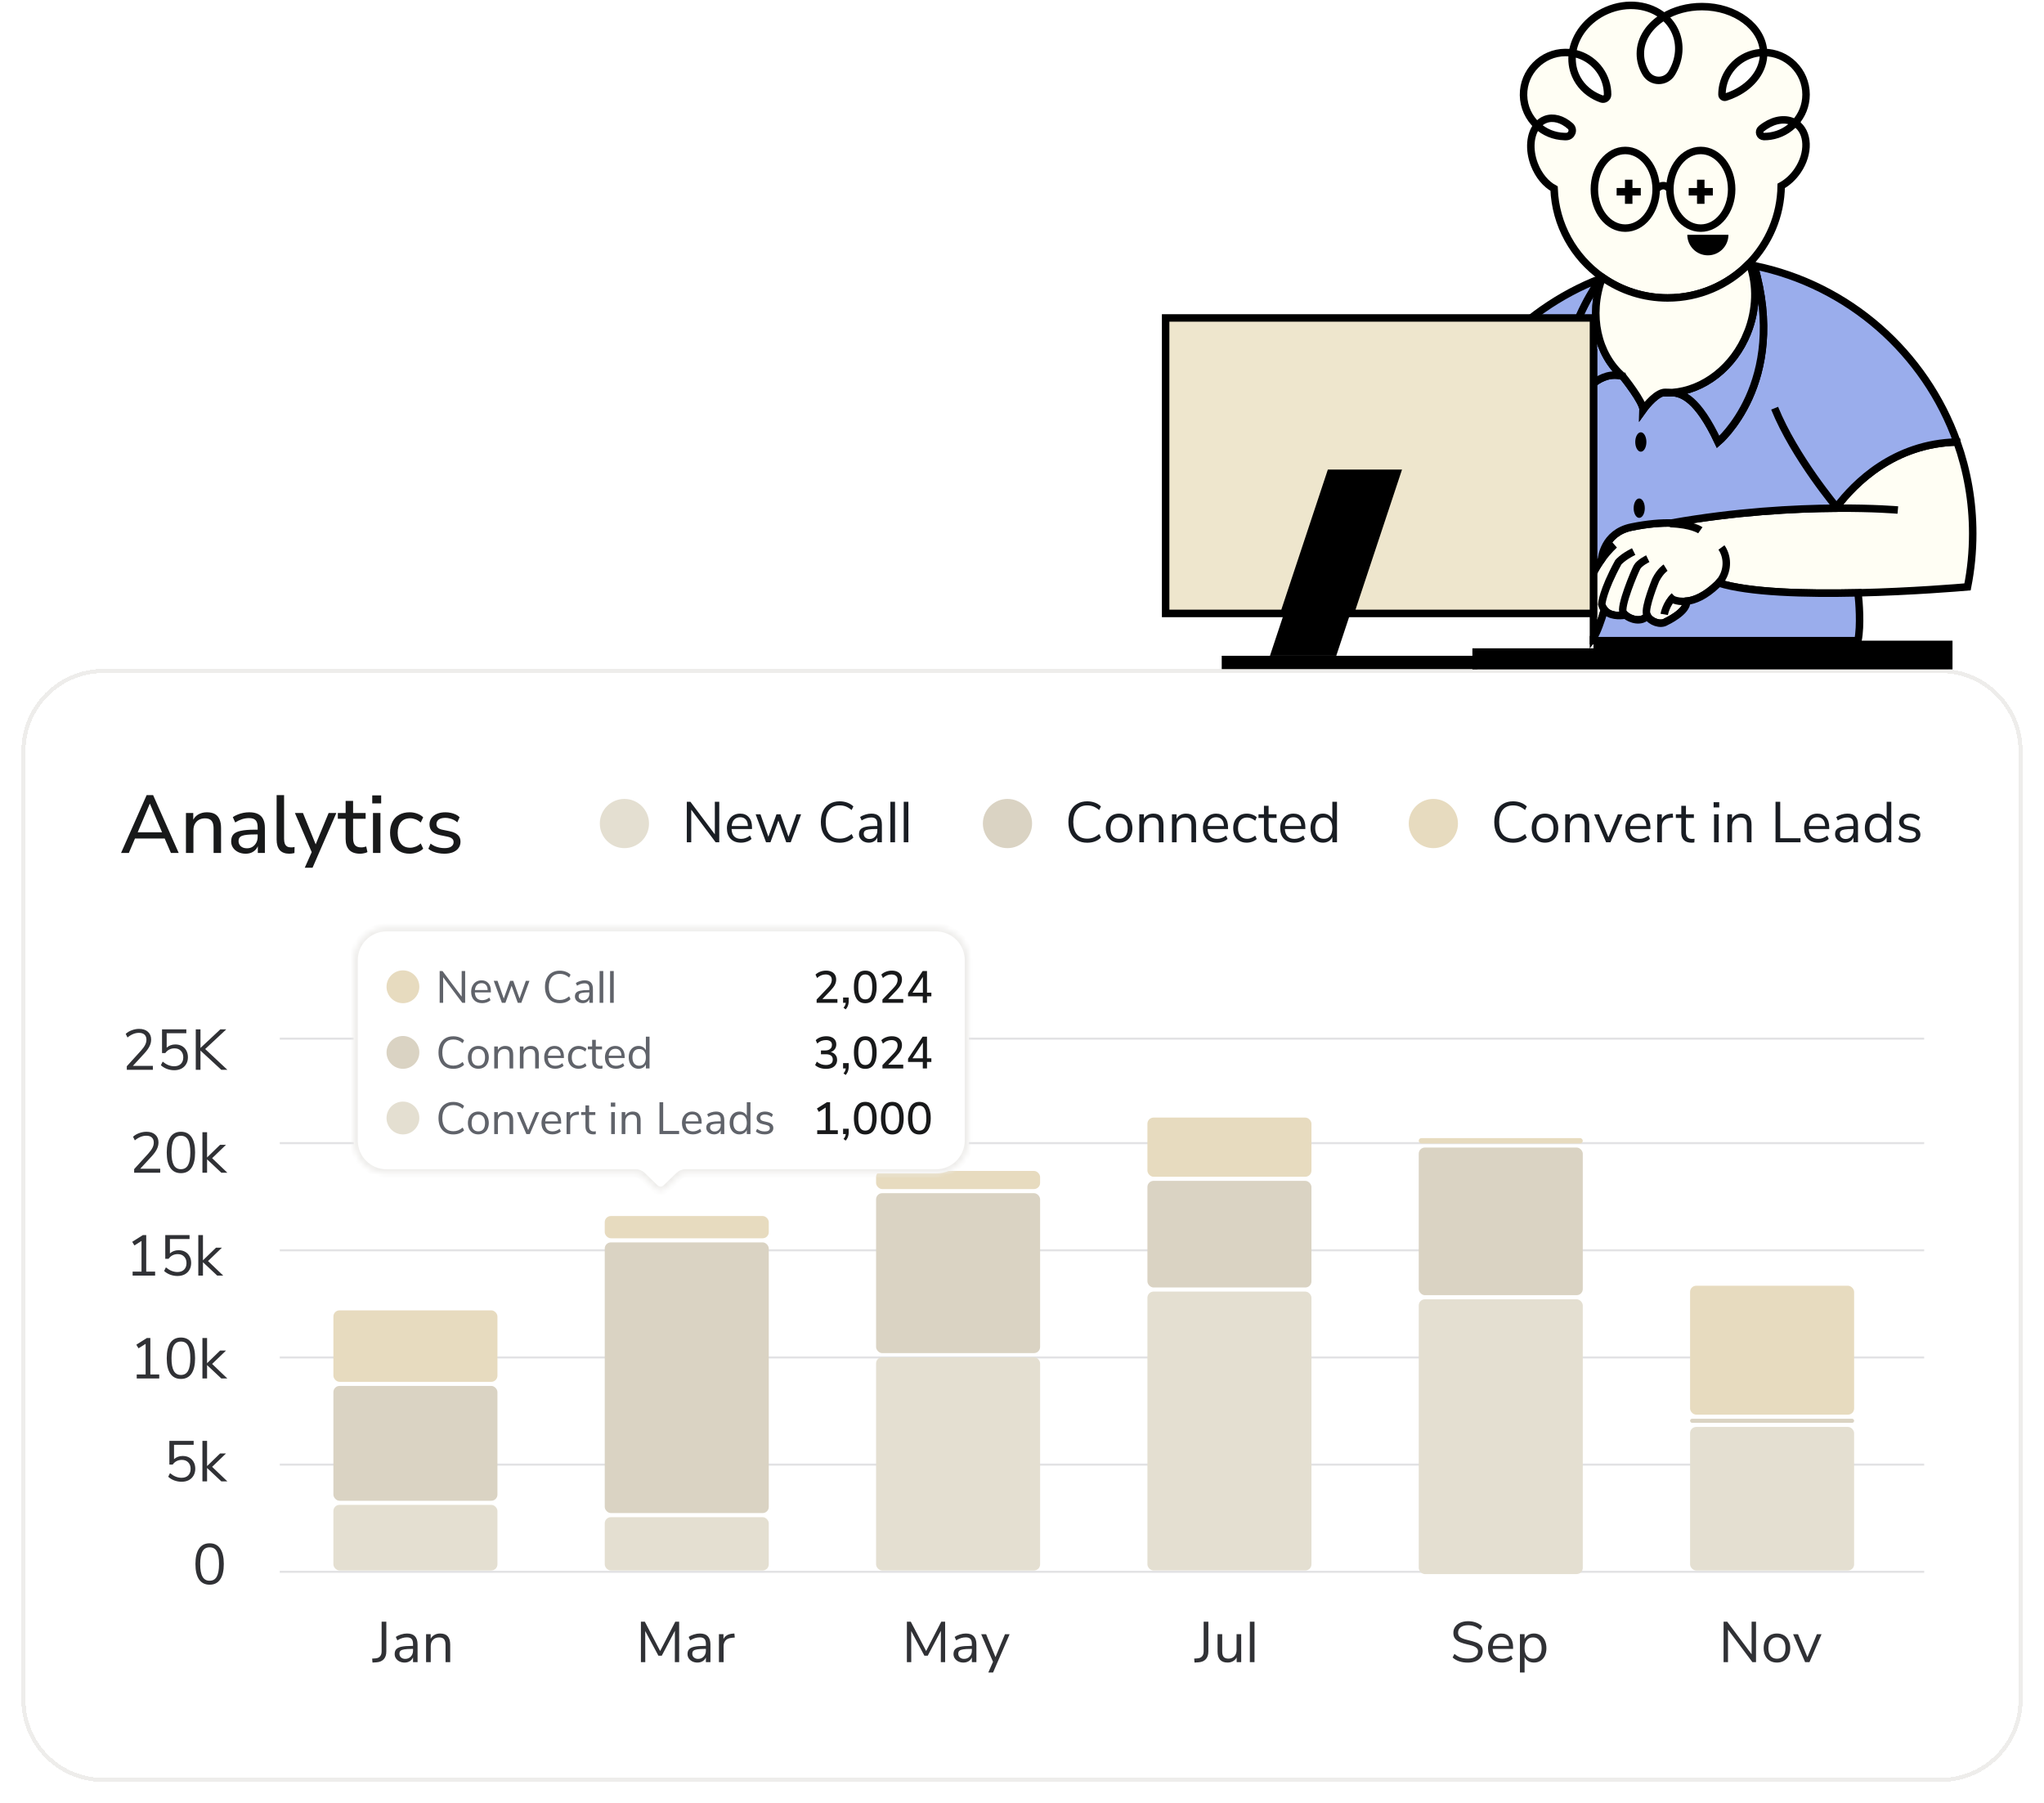 <svg width="382" height="337" viewBox="0 0 382 337" fill="none" xmlns="http://www.w3.org/2000/svg">
<g filter="url(#filter0_d_2852_9045)">
<path d="M4 140.328C4 131.863 10.863 125 19.328 125H362.672C371.137 125 378 131.863 378 140.328V317.672C378 326.137 371.137 333 362.672 333H19.328C10.863 333 4 326.137 4 317.672V140.328Z" fill="white" shape-rendering="crispEdges"/>
<path d="M19.328 125.383H362.672C370.926 125.383 377.617 132.074 377.617 140.328V317.672C377.617 325.926 370.926 332.617 362.672 332.617H19.328C11.074 332.617 4.383 325.926 4.383 317.672V140.328C4.383 132.074 11.074 125.383 19.328 125.383Z" stroke="#EEEDEB" stroke-width="0.766" shape-rendering="crispEdges"/>
<path d="M22.622 159.393L27.405 148.586H28.616L33.398 159.393H31.942L30.624 156.327L31.283 156.695H24.722L25.381 156.327L24.079 159.393H22.622ZM27.987 150.196L25.596 155.852L25.228 155.53H30.777L30.424 155.852L28.018 150.196H27.987ZM34.753 159.393V151.928H36.117V153.553H35.949C36.163 152.97 36.511 152.531 36.991 152.234C37.481 151.938 38.038 151.79 38.662 151.79C39.264 151.79 39.76 151.897 40.148 152.112C40.537 152.326 40.828 152.659 41.022 153.108C41.216 153.548 41.313 154.099 41.313 154.764V159.393H39.918V154.84C39.918 154.401 39.862 154.038 39.75 153.752C39.637 153.466 39.459 153.256 39.213 153.123C38.978 152.991 38.677 152.924 38.309 152.924C37.88 152.924 37.502 153.016 37.175 153.2C36.848 153.384 36.592 153.645 36.408 153.982C36.235 154.319 36.148 154.712 36.148 155.162V159.393H34.753ZM45.9 159.531C45.389 159.531 44.925 159.428 44.505 159.224C44.097 159.02 43.775 158.744 43.54 158.396C43.315 158.049 43.203 157.661 43.203 157.231C43.203 156.68 43.341 156.245 43.617 155.928C43.892 155.612 44.357 155.387 45.011 155.254C45.665 155.111 46.544 155.039 47.648 155.039H48.368V155.928H47.678C47.086 155.928 46.59 155.949 46.192 155.99C45.793 156.031 45.476 156.097 45.241 156.189C45.006 156.281 44.838 156.409 44.736 156.572C44.633 156.726 44.582 156.92 44.582 157.155C44.582 157.553 44.72 157.88 44.996 158.136C45.282 158.391 45.67 158.519 46.161 158.519C46.549 158.519 46.892 158.427 47.188 158.243C47.484 158.049 47.719 157.793 47.893 157.477C48.067 157.15 48.154 156.777 48.154 156.358V154.595C48.154 153.992 48.031 153.558 47.786 153.292C47.541 153.016 47.127 152.878 46.544 152.878C46.115 152.878 45.686 152.945 45.257 153.077C44.838 153.21 44.403 153.415 43.954 153.691L43.509 152.694C43.775 152.51 44.076 152.352 44.414 152.219C44.761 152.076 45.119 151.969 45.486 151.897C45.865 151.826 46.227 151.79 46.575 151.79C47.239 151.79 47.786 151.897 48.215 152.112C48.644 152.316 48.966 152.638 49.181 153.077C49.395 153.507 49.502 154.058 49.502 154.733V159.393H48.184V157.691H48.322C48.24 158.069 48.087 158.396 47.862 158.672C47.638 158.948 47.356 159.163 47.019 159.316C46.692 159.459 46.319 159.531 45.9 159.531ZM54.073 159.531C53.276 159.531 52.678 159.306 52.28 158.856C51.892 158.396 51.697 157.737 51.697 156.879V148.586H53.092V156.772C53.092 157.119 53.138 157.415 53.23 157.661C53.332 157.896 53.475 158.069 53.659 158.182C53.853 158.294 54.094 158.35 54.38 158.35C54.492 158.35 54.605 158.345 54.717 158.335C54.84 158.325 54.952 158.304 55.054 158.274L55.024 159.408C54.86 159.449 54.697 159.479 54.533 159.5C54.38 159.52 54.227 159.531 54.073 159.531ZM56.956 162.152L58.381 158.948V159.531L55.117 151.928H56.619L59.209 158.304H58.78L61.416 151.928H62.857L58.412 162.152H56.956ZM67.307 159.531C66.398 159.531 65.718 159.296 65.269 158.825C64.819 158.345 64.594 157.661 64.594 156.772V153.001H63.138V151.928H64.594V149.659H65.989V151.928H68.334V153.001H65.989V156.649C65.989 157.211 66.107 157.635 66.342 157.921C66.577 158.207 66.965 158.35 67.507 158.35C67.67 158.35 67.829 158.335 67.982 158.304C68.145 158.263 68.299 158.223 68.442 158.182L68.672 159.224C68.528 159.316 68.324 159.387 68.058 159.439C67.803 159.5 67.553 159.531 67.307 159.531ZM69.567 150.135V148.632H71.237V150.135H69.567ZM69.705 159.393V151.928H71.1V159.393H69.705ZM76.576 159.531C75.82 159.531 75.166 159.372 74.614 159.055C74.062 158.728 73.638 158.274 73.342 157.691C73.046 157.099 72.897 156.404 72.897 155.607C72.897 154.82 73.046 154.14 73.342 153.568C73.638 152.996 74.062 152.556 74.614 152.25C75.166 151.943 75.82 151.79 76.576 151.79C77.046 151.79 77.506 151.872 77.956 152.035C78.416 152.199 78.794 152.429 79.09 152.725L78.63 153.706C78.334 153.44 78.012 153.241 77.665 153.108C77.317 152.975 76.985 152.909 76.668 152.909C75.922 152.909 75.345 153.144 74.936 153.614C74.527 154.084 74.323 154.753 74.323 155.622C74.323 156.491 74.527 157.175 74.936 157.676C75.345 158.166 75.922 158.412 76.668 158.412C76.985 158.412 77.317 158.345 77.665 158.212C78.012 158.079 78.334 157.875 78.63 157.599L79.09 158.596C78.794 158.892 78.41 159.122 77.94 159.285C77.481 159.449 77.026 159.531 76.576 159.531ZM83.042 159.531C82.654 159.531 82.271 159.495 81.893 159.423C81.525 159.352 81.182 159.25 80.866 159.117C80.559 158.974 80.288 158.805 80.053 158.611L80.467 157.645C80.712 157.829 80.978 157.988 81.264 158.12C81.55 158.243 81.847 158.335 82.153 158.396C82.46 158.458 82.766 158.488 83.073 158.488C83.635 158.488 84.059 158.386 84.345 158.182C84.631 157.977 84.774 157.707 84.774 157.369C84.774 157.083 84.677 156.863 84.483 156.71C84.299 156.547 84.008 156.424 83.609 156.342L82.184 156.051C81.55 155.908 81.07 155.673 80.743 155.346C80.426 155.009 80.268 154.58 80.268 154.058C80.268 153.599 80.391 153.2 80.636 152.863C80.891 152.515 81.244 152.25 81.693 152.066C82.143 151.882 82.659 151.79 83.242 151.79C83.589 151.79 83.926 151.826 84.253 151.897C84.58 151.969 84.887 152.071 85.173 152.204C85.459 152.337 85.699 152.51 85.893 152.725L85.464 153.675C85.27 153.491 85.05 153.338 84.805 153.215C84.56 153.093 84.304 153.001 84.038 152.94C83.773 152.868 83.507 152.832 83.242 152.832C82.69 152.832 82.271 152.94 81.985 153.154C81.709 153.369 81.571 153.65 81.571 153.997C81.571 154.263 81.653 154.483 81.816 154.656C81.99 154.83 82.26 154.958 82.628 155.039L84.054 155.331C84.718 155.474 85.219 155.704 85.556 156.02C85.893 156.327 86.062 156.746 86.062 157.277C86.062 157.747 85.934 158.151 85.679 158.488C85.433 158.825 85.081 159.086 84.621 159.27C84.171 159.444 83.645 159.531 83.042 159.531Z" fill="#18191A"/>
<circle cx="116.696" cy="153.893" r="4.598" fill="#E4DFD1"/>
<path d="M133.595 149.828H134.421V157.393H133.745L129.185 151.309V157.393H128.359V149.828H129.035L133.595 155.912V149.828ZM140.54 154.914H136.72C136.749 155.522 136.913 155.983 137.214 156.298C137.514 156.606 137.94 156.76 138.491 156.76C139.099 156.76 139.657 156.552 140.164 156.137L140.454 156.77C140.225 156.985 139.932 157.157 139.574 157.285C139.217 157.407 138.852 157.468 138.48 157.468C137.664 157.468 137.021 157.228 136.549 156.749C136.084 156.27 135.851 155.608 135.851 154.764C135.851 154.227 135.955 153.755 136.162 153.348C136.37 152.933 136.66 152.611 137.031 152.382C137.411 152.153 137.84 152.039 138.319 152.039C139.013 152.039 139.556 152.267 139.95 152.725C140.343 153.176 140.54 153.798 140.54 154.592V154.914ZM138.33 152.715C137.872 152.715 137.504 152.858 137.225 153.144C136.953 153.43 136.792 153.834 136.742 154.356H139.778C139.764 153.827 139.632 153.423 139.381 153.144C139.131 152.858 138.78 152.715 138.33 152.715ZM148.85 152.167H149.719L147.777 157.393H146.94L145.47 153.348L143.989 157.393H143.163L141.221 152.167H142.122L143.603 156.363L145.116 152.167H145.867L147.358 156.363L148.85 152.167ZM156.914 157.478C156.199 157.478 155.577 157.325 155.047 157.017C154.518 156.702 154.11 156.255 153.824 155.676C153.545 155.089 153.406 154.399 153.406 153.605C153.406 152.811 153.545 152.124 153.824 151.545C154.11 150.966 154.518 150.522 155.047 150.215C155.577 149.9 156.199 149.742 156.914 149.742C157.436 149.742 157.916 149.825 158.352 149.989C158.788 150.147 159.167 150.383 159.489 150.697L159.157 151.373C158.792 151.066 158.434 150.844 158.084 150.708C157.733 150.572 157.347 150.504 156.925 150.504C156.095 150.504 155.451 150.776 154.994 151.32C154.543 151.856 154.318 152.618 154.318 153.605C154.318 154.599 154.543 155.368 154.994 155.912C155.451 156.448 156.095 156.717 156.925 156.717C157.347 156.717 157.733 156.649 158.084 156.513C158.434 156.377 158.792 156.155 159.157 155.848L159.489 156.523C159.167 156.838 158.788 157.078 158.352 157.242C157.916 157.4 157.436 157.478 156.914 157.478ZM162.837 152.039C163.502 152.039 163.996 152.21 164.318 152.554C164.647 152.89 164.811 153.405 164.811 154.099V157.393H163.963V156.502C163.828 156.81 163.62 157.049 163.341 157.221C163.062 157.385 162.74 157.468 162.375 157.468C162.039 157.468 161.728 157.4 161.442 157.264C161.163 157.128 160.941 156.938 160.777 156.695C160.612 156.452 160.53 156.184 160.53 155.89C160.53 155.497 160.63 155.193 160.83 154.978C161.031 154.757 161.36 154.599 161.818 154.506C162.275 154.406 162.912 154.356 163.727 154.356H163.963V154.002C163.963 153.566 163.874 153.251 163.695 153.058C163.516 152.858 163.227 152.757 162.826 152.757C162.225 152.757 161.628 152.943 161.034 153.315L160.745 152.682C161.016 152.489 161.342 152.335 161.721 152.221C162.107 152.099 162.479 152.039 162.837 152.039ZM162.493 156.781C162.923 156.781 163.273 156.638 163.545 156.352C163.824 156.059 163.963 155.683 163.963 155.225V154.914H163.77C163.141 154.914 162.662 154.943 162.333 155C162.004 155.05 161.767 155.139 161.624 155.268C161.489 155.39 161.421 155.572 161.421 155.815C161.421 156.094 161.521 156.327 161.721 156.513C161.928 156.692 162.186 156.781 162.493 156.781ZM166.402 157.393V149.828H167.271V157.393H166.402ZM168.896 157.393V149.828H169.765V157.393H168.896Z" fill="#191D23"/>
<circle cx="188.286" cy="153.893" r="4.598" fill="#DAD3C3"/>
<path d="M203.179 157.478C202.463 157.478 201.841 157.325 201.312 157.017C200.782 156.702 200.375 156.255 200.089 155.676C199.81 155.089 199.67 154.399 199.67 153.605C199.67 152.811 199.81 152.124 200.089 151.545C200.375 150.966 200.782 150.522 201.312 150.215C201.841 149.9 202.463 149.742 203.179 149.742C203.701 149.742 204.18 149.825 204.616 149.989C205.053 150.147 205.432 150.383 205.754 150.697L205.421 151.373C205.056 151.066 204.699 150.844 204.348 150.708C203.998 150.572 203.611 150.504 203.189 150.504C202.36 150.504 201.716 150.776 201.258 151.32C200.807 151.856 200.582 152.618 200.582 153.605C200.582 154.599 200.807 155.368 201.258 155.912C201.716 156.448 202.36 156.717 203.189 156.717C203.611 156.717 203.998 156.649 204.348 156.513C204.699 156.377 205.056 156.155 205.421 155.848L205.754 156.523C205.432 156.838 205.053 157.078 204.616 157.242C204.18 157.4 203.701 157.478 203.179 157.478ZM209.144 157.468C208.651 157.468 208.214 157.357 207.835 157.135C207.463 156.913 207.174 156.599 206.966 156.191C206.766 155.776 206.666 155.297 206.666 154.753C206.666 154.209 206.766 153.734 206.966 153.326C207.174 152.911 207.463 152.593 207.835 152.371C208.214 152.149 208.651 152.039 209.144 152.039C209.638 152.039 210.074 152.149 210.453 152.371C210.832 152.593 211.122 152.911 211.322 153.326C211.53 153.734 211.633 154.209 211.633 154.753C211.633 155.297 211.53 155.776 211.322 156.191C211.122 156.599 210.832 156.913 210.453 157.135C210.074 157.357 209.638 157.468 209.144 157.468ZM209.144 156.749C209.659 156.749 210.053 156.581 210.324 156.245C210.603 155.901 210.743 155.404 210.743 154.753C210.743 154.117 210.603 153.627 210.324 153.283C210.045 152.933 209.652 152.757 209.144 152.757C208.636 152.757 208.243 152.933 207.964 153.283C207.685 153.627 207.545 154.117 207.545 154.753C207.545 155.397 207.681 155.89 207.953 156.234C208.232 156.577 208.629 156.749 209.144 156.749ZM215.557 152.039C216.809 152.039 217.435 152.729 217.435 154.109V157.393H216.566V154.163C216.566 153.677 216.469 153.323 216.276 153.101C216.09 152.879 215.79 152.768 215.375 152.768C214.895 152.768 214.513 152.915 214.227 153.208C213.941 153.501 213.797 153.898 213.797 154.399V157.393H212.928V152.167H213.787V153.026C213.958 152.704 214.198 152.461 214.506 152.296C214.813 152.124 215.164 152.039 215.557 152.039ZM221.655 152.039C222.907 152.039 223.533 152.729 223.533 154.109V157.393H222.664V154.163C222.664 153.677 222.567 153.323 222.374 153.101C222.188 152.879 221.888 152.768 221.473 152.768C220.994 152.768 220.611 152.915 220.325 153.208C220.039 153.501 219.896 153.898 219.896 154.399V157.393H219.027V152.167H219.885V153.026C220.057 152.704 220.296 152.461 220.604 152.296C220.911 152.124 221.262 152.039 221.655 152.039ZM229.502 154.914H225.683C225.711 155.522 225.876 155.983 226.176 156.298C226.477 156.606 226.902 156.76 227.453 156.76C228.061 156.76 228.619 156.552 229.127 156.137L229.417 156.77C229.188 156.985 228.894 157.157 228.537 157.285C228.179 157.407 227.814 157.468 227.442 157.468C226.627 157.468 225.983 157.228 225.511 156.749C225.046 156.27 224.814 155.608 224.814 154.764C224.814 154.227 224.917 153.755 225.125 153.348C225.332 152.933 225.622 152.611 225.994 152.382C226.373 152.153 226.802 152.039 227.281 152.039C227.975 152.039 228.519 152.267 228.912 152.725C229.306 153.176 229.502 153.798 229.502 154.592V154.914ZM227.292 152.715C226.834 152.715 226.466 152.858 226.187 153.144C225.915 153.43 225.754 153.834 225.704 154.356H228.741C228.726 153.827 228.594 153.423 228.344 153.144C228.093 152.858 227.743 152.715 227.292 152.715ZM232.993 157.468C232.478 157.468 232.031 157.357 231.652 157.135C231.273 156.913 230.98 156.602 230.772 156.202C230.572 155.794 230.472 155.318 230.472 154.775C230.472 154.231 230.575 153.755 230.783 153.348C230.998 152.933 231.294 152.611 231.673 152.382C232.06 152.153 232.51 152.039 233.025 152.039C233.376 152.039 233.719 152.103 234.055 152.232C234.392 152.353 234.663 152.518 234.871 152.725L234.581 153.369C234.088 152.968 233.587 152.768 233.079 152.768C232.543 152.768 232.124 152.943 231.824 153.294C231.523 153.644 231.373 154.138 231.373 154.775C231.373 155.404 231.523 155.89 231.824 156.234C232.124 156.577 232.543 156.749 233.079 156.749C233.587 156.749 234.088 156.549 234.581 156.148L234.871 156.792C234.649 156.999 234.37 157.164 234.034 157.285C233.698 157.407 233.351 157.468 232.993 157.468ZM238.224 156.77C238.381 156.77 238.538 156.76 238.696 156.738L238.653 157.425C238.488 157.453 238.31 157.468 238.116 157.468C237.487 157.468 237.011 157.303 236.689 156.974C236.375 156.645 236.217 156.187 236.217 155.601V152.854H235.198V152.167H236.217V150.579H237.086V152.167H238.567V152.854H237.086V155.536C237.086 156.359 237.466 156.77 238.224 156.77ZM243.952 154.914H240.132C240.161 155.522 240.325 155.983 240.625 156.298C240.926 156.606 241.352 156.76 241.902 156.76C242.51 156.76 243.068 156.552 243.576 156.137L243.866 156.77C243.637 156.985 243.344 157.157 242.986 157.285C242.628 157.407 242.264 157.468 241.892 157.468C241.076 157.468 240.432 157.228 239.96 156.749C239.495 156.27 239.263 155.608 239.263 154.764C239.263 154.227 239.367 153.755 239.574 153.348C239.781 152.933 240.071 152.611 240.443 152.382C240.822 152.153 241.251 152.039 241.731 152.039C242.424 152.039 242.968 152.267 243.362 152.725C243.755 153.176 243.952 153.798 243.952 154.592V154.914ZM241.741 152.715C241.284 152.715 240.915 152.858 240.636 153.144C240.364 153.43 240.203 153.834 240.153 154.356H243.19C243.176 153.827 243.043 153.423 242.793 153.144C242.542 152.858 242.192 152.715 241.741 152.715ZM249.867 149.828V157.393H248.998V156.438C248.841 156.767 248.608 157.021 248.301 157.199C248 157.378 247.646 157.468 247.239 157.468C246.781 157.468 246.377 157.353 246.026 157.124C245.676 156.895 245.404 156.577 245.211 156.169C245.018 155.755 244.921 155.275 244.921 154.732C244.921 154.195 245.018 153.723 245.211 153.315C245.404 152.908 245.676 152.593 246.026 152.371C246.377 152.149 246.781 152.039 247.239 152.039C247.646 152.039 248 152.128 248.301 152.307C248.608 152.486 248.841 152.74 248.998 153.069V149.828H249.867ZM247.41 156.749C247.918 156.749 248.308 156.577 248.58 156.234C248.859 155.883 248.998 155.39 248.998 154.753C248.998 154.117 248.859 153.627 248.58 153.283C248.308 152.94 247.918 152.768 247.41 152.768C246.902 152.768 246.505 152.94 246.219 153.283C245.94 153.627 245.801 154.109 245.801 154.732C245.801 155.368 245.94 155.865 246.219 156.223C246.505 156.574 246.902 156.749 247.41 156.749Z" fill="#191D23"/>
<circle cx="267.877" cy="153.893" r="4.598" fill="#E7DBBF"/>
<path d="M282.769 157.478C282.054 157.478 281.432 157.325 280.903 157.017C280.373 156.702 279.966 156.255 279.679 155.676C279.4 155.089 279.261 154.399 279.261 153.605C279.261 152.811 279.4 152.124 279.679 151.545C279.966 150.966 280.373 150.522 280.903 150.215C281.432 149.9 282.054 149.742 282.769 149.742C283.292 149.742 283.771 149.825 284.207 149.989C284.644 150.147 285.023 150.383 285.345 150.697L285.012 151.373C284.647 151.066 284.29 150.844 283.939 150.708C283.589 150.572 283.202 150.504 282.78 150.504C281.95 150.504 281.307 150.776 280.849 151.32C280.398 151.856 280.173 152.618 280.173 153.605C280.173 154.599 280.398 155.368 280.849 155.912C281.307 156.448 281.95 156.717 282.78 156.717C283.202 156.717 283.589 156.649 283.939 156.513C284.29 156.377 284.647 156.155 285.012 155.848L285.345 156.523C285.023 156.838 284.644 157.078 284.207 157.242C283.771 157.4 283.292 157.478 282.769 157.478ZM288.735 157.468C288.241 157.468 287.805 157.357 287.426 157.135C287.054 156.913 286.764 156.599 286.557 156.191C286.357 155.776 286.257 155.297 286.257 154.753C286.257 154.209 286.357 153.734 286.557 153.326C286.764 152.911 287.054 152.593 287.426 152.371C287.805 152.149 288.241 152.039 288.735 152.039C289.229 152.039 289.665 152.149 290.044 152.371C290.423 152.593 290.713 152.911 290.913 153.326C291.121 153.734 291.224 154.209 291.224 154.753C291.224 155.297 291.121 155.776 290.913 156.191C290.713 156.599 290.423 156.913 290.044 157.135C289.665 157.357 289.229 157.468 288.735 157.468ZM288.735 156.749C289.25 156.749 289.643 156.581 289.915 156.245C290.194 155.901 290.334 155.404 290.334 154.753C290.334 154.117 290.194 153.627 289.915 153.283C289.636 152.933 289.243 152.757 288.735 152.757C288.227 152.757 287.834 152.933 287.555 153.283C287.276 153.627 287.136 154.117 287.136 154.753C287.136 155.397 287.272 155.89 287.544 156.234C287.823 156.577 288.22 156.749 288.735 156.749ZM295.148 152.039C296.4 152.039 297.026 152.729 297.026 154.109V157.393H296.156V154.163C296.156 153.677 296.06 153.323 295.867 153.101C295.681 152.879 295.38 152.768 294.966 152.768C294.486 152.768 294.104 152.915 293.817 153.208C293.531 153.501 293.388 153.898 293.388 154.399V157.393H292.519V152.167H293.378V153.026C293.549 152.704 293.789 152.461 294.096 152.296C294.404 152.124 294.754 152.039 295.148 152.039ZM302.362 152.178H303.231L300.978 157.393H300.162L297.92 152.178H298.843L300.592 156.448L302.362 152.178ZM308.444 154.914H304.624C304.653 155.522 304.817 155.983 305.117 156.298C305.418 156.606 305.843 156.76 306.394 156.76C307.002 156.76 307.56 156.552 308.068 156.137L308.358 156.77C308.129 156.985 307.836 157.157 307.478 157.285C307.12 157.407 306.756 157.468 306.384 157.468C305.568 157.468 304.924 157.228 304.452 156.749C303.987 156.27 303.755 155.608 303.755 154.764C303.755 154.227 303.859 153.755 304.066 153.348C304.273 152.933 304.563 152.611 304.935 152.382C305.314 152.153 305.743 152.039 306.223 152.039C306.916 152.039 307.46 152.267 307.853 152.725C308.247 153.176 308.444 153.798 308.444 154.592V154.914ZM306.233 152.715C305.776 152.715 305.407 152.858 305.128 153.144C304.856 153.43 304.695 153.834 304.645 154.356H307.682C307.668 153.827 307.535 153.423 307.285 153.144C307.034 152.858 306.684 152.715 306.233 152.715ZM312.685 152.79L312.117 152.843C311.58 152.893 311.19 153.061 310.947 153.348C310.711 153.634 310.593 153.988 310.593 154.41V157.393H309.724V152.167H310.572V153.079C310.865 152.471 311.441 152.132 312.299 152.06L312.61 152.039L312.685 152.79ZM316.222 156.77C316.379 156.77 316.537 156.76 316.694 156.738L316.651 157.425C316.487 157.453 316.308 157.468 316.115 157.468C315.485 157.468 315.009 157.303 314.688 156.974C314.373 156.645 314.215 156.187 314.215 155.601V152.854H313.196V152.167H314.215V150.579H315.085V152.167H316.565V152.854H315.085V155.536C315.085 156.359 315.464 156.77 316.222 156.77ZM320.338 157.393V152.167H321.207V157.393H320.338ZM320.253 149.903H321.304V150.88H320.253V149.903ZM325.461 152.039C326.713 152.039 327.339 152.729 327.339 154.109V157.393H326.469V154.163C326.469 153.677 326.373 153.323 326.18 153.101C325.994 152.879 325.693 152.768 325.278 152.768C324.799 152.768 324.417 152.915 324.13 153.208C323.844 153.501 323.701 153.898 323.701 154.399V157.393H322.832V152.167H323.69V153.026C323.862 152.704 324.102 152.461 324.409 152.296C324.717 152.124 325.067 152.039 325.461 152.039ZM331.825 157.393V149.828H332.705V156.642H336.493V157.393H331.825ZM341.858 154.914H338.038C338.067 155.522 338.231 155.983 338.532 156.298C338.832 156.606 339.258 156.76 339.809 156.76C340.417 156.76 340.975 156.552 341.483 156.137L341.772 156.77C341.543 156.985 341.25 157.157 340.892 157.285C340.535 157.407 340.17 157.468 339.798 157.468C338.983 157.468 338.339 157.228 337.867 156.749C337.402 156.27 337.169 155.608 337.169 154.764C337.169 154.227 337.273 153.755 337.48 153.348C337.688 152.933 337.978 152.611 338.35 152.382C338.729 152.153 339.158 152.039 339.637 152.039C340.331 152.039 340.875 152.267 341.268 152.725C341.661 153.176 341.858 153.798 341.858 154.592V154.914ZM339.648 152.715C339.19 152.715 338.822 152.858 338.543 153.144C338.271 153.43 338.11 153.834 338.06 154.356H341.096C341.082 153.827 340.95 153.423 340.699 153.144C340.449 152.858 340.098 152.715 339.648 152.715ZM345.263 152.039C345.928 152.039 346.422 152.21 346.744 152.554C347.073 152.89 347.237 153.405 347.237 154.099V157.393H346.39V156.502C346.254 156.81 346.046 157.049 345.767 157.221C345.488 157.385 345.166 157.468 344.802 157.468C344.465 157.468 344.154 157.4 343.868 157.264C343.589 157.128 343.367 156.938 343.203 156.695C343.038 156.452 342.956 156.184 342.956 155.89C342.956 155.497 343.056 155.193 343.257 154.978C343.457 154.757 343.786 154.599 344.244 154.506C344.701 154.406 345.338 154.356 346.154 154.356H346.39V154.002C346.39 153.566 346.3 153.251 346.121 153.058C345.943 152.858 345.653 152.757 345.252 152.757C344.651 152.757 344.054 152.943 343.46 153.315L343.171 152.682C343.443 152.489 343.768 152.335 344.147 152.221C344.533 152.099 344.905 152.039 345.263 152.039ZM344.92 156.781C345.349 156.781 345.699 156.638 345.971 156.352C346.25 156.059 346.39 155.683 346.39 155.225V154.914H346.196C345.567 154.914 345.088 154.943 344.759 155C344.43 155.05 344.194 155.139 344.051 155.268C343.915 155.39 343.847 155.572 343.847 155.815C343.847 156.094 343.947 156.327 344.147 156.513C344.355 156.692 344.612 156.781 344.92 156.781ZM353.463 149.828V157.393H352.594V156.438C352.437 156.767 352.204 157.021 351.897 157.199C351.596 157.378 351.242 157.468 350.835 157.468C350.377 157.468 349.973 157.353 349.622 157.124C349.272 156.895 349 156.577 348.807 156.169C348.614 155.755 348.517 155.275 348.517 154.732C348.517 154.195 348.614 153.723 348.807 153.315C349 152.908 349.272 152.593 349.622 152.371C349.973 152.149 350.377 152.039 350.835 152.039C351.242 152.039 351.596 152.128 351.897 152.307C352.204 152.486 352.437 152.74 352.594 153.069V149.828H353.463ZM351.006 156.749C351.514 156.749 351.904 156.577 352.176 156.234C352.455 155.883 352.594 155.39 352.594 154.753C352.594 154.117 352.455 153.627 352.176 153.283C351.904 152.94 351.514 152.768 351.006 152.768C350.498 152.768 350.101 152.94 349.815 153.283C349.536 153.627 349.397 154.109 349.397 154.732C349.397 155.368 349.536 155.865 349.815 156.223C350.101 156.574 350.498 156.749 351.006 156.749ZM356.843 157.468C355.964 157.468 355.266 157.242 354.751 156.792L355.041 156.148C355.32 156.37 355.602 156.531 355.888 156.631C356.182 156.724 356.511 156.77 356.876 156.77C357.262 156.77 357.555 156.706 357.755 156.577C357.963 156.441 358.067 156.248 358.067 155.998C358.067 155.79 357.999 155.626 357.863 155.504C357.727 155.383 357.501 155.286 357.187 155.214L356.307 155.011C355.863 154.91 355.524 154.739 355.288 154.496C355.052 154.252 354.934 153.952 354.934 153.594C354.934 153.129 355.116 152.754 355.481 152.468C355.846 152.182 356.332 152.039 356.94 152.039C357.305 152.039 357.652 152.099 357.981 152.221C358.31 152.335 358.585 152.503 358.807 152.725L358.517 153.358C358.038 152.951 357.512 152.747 356.94 152.747C356.575 152.747 356.289 152.818 356.082 152.961C355.881 153.097 355.781 153.29 355.781 153.541C355.781 153.748 355.842 153.916 355.964 154.045C356.092 154.167 356.296 154.26 356.575 154.324L357.466 154.539C357.952 154.653 358.313 154.828 358.549 155.064C358.785 155.293 358.903 155.594 358.903 155.966C358.903 156.423 358.718 156.788 358.346 157.06C357.981 157.332 357.48 157.468 356.843 157.468Z" fill="#191D23"/>
<line x1="52.282" y1="194.09" x2="359.606" y2="194.09" stroke="#E2E2E4" stroke-width="0.383"/>
<line x1="52.282" y1="213.615" x2="359.606" y2="213.615" stroke="#E2E2E4" stroke-width="0.383"/>
<line x1="52.282" y1="233.642" x2="359.606" y2="233.642" stroke="#E2E2E4" stroke-width="0.383"/>
<line x1="52.282" y1="253.668" x2="359.606" y2="253.668" stroke="#E2E2E4" stroke-width="0.383"/>
<line x1="52.282" y1="273.695" x2="359.606" y2="273.695" stroke="#E2E2E4" stroke-width="0.383"/>
<line x1="52.282" y1="293.721" x2="359.606" y2="293.721" stroke="#E2E2E4" stroke-width="0.383"/>
<path d="M28.569 199.176V199.916H23.698V199.251L26.348 196.332C26.706 195.932 26.964 195.574 27.121 195.259C27.285 194.938 27.368 194.616 27.368 194.294C27.368 193.879 27.246 193.561 27.003 193.339C26.76 193.117 26.416 193.006 25.973 193.006C25.243 193.006 24.528 193.296 23.827 193.875L23.494 193.199C23.795 192.913 24.17 192.688 24.621 192.523C25.079 192.352 25.537 192.266 25.994 192.266C26.688 192.266 27.235 192.445 27.636 192.802C28.044 193.16 28.247 193.643 28.247 194.251C28.247 194.687 28.147 195.106 27.947 195.506C27.754 195.907 27.432 196.354 26.982 196.847L24.836 199.176H28.569ZM32.761 195.174C33.24 195.174 33.655 195.274 34.005 195.474C34.363 195.674 34.638 195.957 34.831 196.322C35.024 196.679 35.121 197.094 35.121 197.566C35.121 198.046 35.014 198.468 34.799 198.832C34.592 199.197 34.295 199.483 33.908 199.691C33.522 199.891 33.072 199.991 32.557 199.991C32.099 199.991 31.645 199.909 31.194 199.744C30.75 199.573 30.375 199.344 30.067 199.058L30.4 198.382C31.101 198.961 31.82 199.251 32.557 199.251C33.086 199.251 33.501 199.101 33.801 198.8C34.102 198.5 34.252 198.092 34.252 197.577C34.252 197.076 34.102 196.672 33.801 196.365C33.508 196.057 33.114 195.903 32.621 195.903C31.898 195.903 31.323 196.196 30.893 196.783H30.282V192.352H34.821V193.081H31.151V195.774C31.351 195.581 31.587 195.435 31.859 195.335C32.138 195.227 32.439 195.174 32.761 195.174ZM42.499 199.916H41.361L37.467 196.322V199.916H36.587V192.352H37.467V195.828L41.179 192.352H42.295L38.346 196.032L42.499 199.916Z" fill="#303135"/>
<path d="M29.942 218.4V219.141H25.071V218.475L27.721 215.557C28.079 215.156 28.336 214.799 28.494 214.484C28.658 214.162 28.74 213.84 28.74 213.518C28.74 213.103 28.619 212.785 28.375 212.563C28.132 212.342 27.789 212.231 27.346 212.231C26.616 212.231 25.901 212.521 25.2 213.1L24.867 212.424C25.167 212.138 25.543 211.913 25.994 211.748C26.451 211.576 26.909 211.49 27.367 211.49C28.061 211.49 28.608 211.669 29.009 212.027C29.416 212.385 29.62 212.867 29.62 213.475C29.62 213.912 29.52 214.33 29.32 214.731C29.127 215.131 28.805 215.578 28.354 216.072L26.208 218.4H29.942ZM33.811 219.226C32.946 219.226 32.288 218.897 31.837 218.239C31.386 217.581 31.161 216.623 31.161 215.364C31.161 214.098 31.386 213.136 31.837 212.478C32.288 211.82 32.946 211.49 33.811 211.49C34.677 211.49 35.335 211.82 35.785 212.478C36.236 213.129 36.461 214.087 36.461 215.353C36.461 216.619 36.236 217.581 35.785 218.239C35.335 218.897 34.677 219.226 33.811 219.226ZM33.811 218.486C34.412 218.486 34.855 218.232 35.142 217.724C35.428 217.216 35.571 216.426 35.571 215.353C35.571 214.273 35.428 213.486 35.142 212.993C34.863 212.492 34.419 212.242 33.811 212.242C33.21 212.242 32.767 212.492 32.481 212.993C32.195 213.493 32.052 214.28 32.052 215.353C32.052 216.426 32.195 217.216 32.481 217.724C32.767 218.232 33.21 218.486 33.811 218.486ZM42.487 219.141H41.361L38.7 216.641V219.141H37.831V211.576H38.7V216.287L41.135 213.926H42.24L39.644 216.426L42.487 219.141Z" fill="#303135"/>
<path d="M27.328 237.627H28.991V238.367H24.785V237.627H26.448V231.897L25.118 232.734L24.71 232.058L26.695 230.803H27.328V237.627ZM33.365 233.625C33.844 233.625 34.259 233.725 34.609 233.925C34.967 234.125 35.242 234.408 35.436 234.773C35.629 235.13 35.725 235.545 35.725 236.017C35.725 236.497 35.618 236.919 35.404 237.284C35.196 237.648 34.899 237.934 34.513 238.142C34.127 238.342 33.676 238.442 33.161 238.442C32.703 238.442 32.249 238.36 31.798 238.196C31.355 238.024 30.979 237.795 30.672 237.509L31.004 236.833C31.705 237.412 32.424 237.702 33.161 237.702C33.69 237.702 34.105 237.552 34.406 237.251C34.706 236.951 34.856 236.543 34.856 236.028C34.856 235.527 34.706 235.123 34.406 234.816C34.112 234.508 33.719 234.354 33.225 234.354C32.503 234.354 31.927 234.648 31.498 235.234H30.886V230.803H35.425V231.532H31.755V234.226C31.956 234.032 32.192 233.886 32.464 233.786C32.743 233.678 33.043 233.625 33.365 233.625ZM41.719 238.367H40.592L37.931 235.867V238.367H37.062V230.803H37.931V235.513L40.367 233.153H41.472L38.876 235.653L41.719 238.367Z" fill="#303135"/>
<path d="M28.097 256.851H29.76V257.592H25.554V256.851H27.217V251.122L25.886 251.959L25.479 251.283L27.463 250.027H28.097V256.851ZM33.811 257.678C32.946 257.678 32.288 257.349 31.837 256.691C31.386 256.032 31.161 255.074 31.161 253.815C31.161 252.549 31.386 251.587 31.837 250.929C32.288 250.271 32.946 249.942 33.811 249.942C34.677 249.942 35.335 250.271 35.785 250.929C36.236 251.58 36.461 252.538 36.461 253.804C36.461 255.07 36.236 256.032 35.785 256.691C35.335 257.349 34.677 257.678 33.811 257.678ZM33.811 256.937C34.412 256.937 34.855 256.683 35.142 256.176C35.428 255.668 35.571 254.877 35.571 253.804C35.571 252.724 35.428 251.937 35.142 251.444C34.863 250.943 34.419 250.693 33.811 250.693C33.21 250.693 32.767 250.943 32.481 251.444C32.195 251.944 32.052 252.731 32.052 253.804C32.052 254.877 32.195 255.668 32.481 256.176C32.767 256.683 33.21 256.937 33.811 256.937ZM42.487 257.592H41.361L38.7 255.092V257.592H37.831V250.027H38.7V254.738L41.135 252.377H42.24L39.644 254.877L42.487 257.592Z" fill="#303135"/>
<path d="M34.133 272.076C34.612 272.076 35.027 272.176 35.378 272.376C35.735 272.577 36.011 272.859 36.204 273.224C36.397 273.582 36.494 273.996 36.494 274.469C36.494 274.948 36.386 275.37 36.172 275.735C35.964 276.099 35.667 276.386 35.281 276.593C34.895 276.793 34.444 276.893 33.929 276.893C33.471 276.893 33.017 276.811 32.567 276.647C32.123 276.475 31.748 276.246 31.44 275.96L31.773 275.284C32.474 275.863 33.193 276.153 33.929 276.153C34.459 276.153 34.873 276.003 35.174 275.702C35.474 275.402 35.624 274.994 35.624 274.479C35.624 273.979 35.474 273.574 35.174 273.267C34.881 272.959 34.487 272.806 33.994 272.806C33.271 272.806 32.695 273.099 32.266 273.685H31.655V269.254H36.193V269.984H32.524V272.677C32.724 272.484 32.96 272.337 33.232 272.237C33.511 272.13 33.811 272.076 34.133 272.076ZM42.487 276.818H41.361L38.7 274.318V276.818H37.831V269.254H38.7V273.964L41.135 271.604H42.24L39.644 274.104L42.487 276.818Z" fill="#303135"/>
<path d="M39.176 296.129C38.31 296.129 37.652 295.8 37.202 295.142C36.751 294.484 36.526 293.525 36.526 292.266C36.526 291 36.751 290.038 37.202 289.38C37.652 288.722 38.31 288.393 39.176 288.393C40.041 288.393 40.7 288.722 41.15 289.38C41.601 290.031 41.826 290.989 41.826 292.255C41.826 293.522 41.601 294.484 41.15 295.142C40.7 295.8 40.041 296.129 39.176 296.129ZM39.176 295.388C39.777 295.388 40.22 295.135 40.506 294.627C40.792 294.119 40.936 293.328 40.936 292.255C40.936 291.175 40.792 290.389 40.506 289.895C40.227 289.394 39.784 289.144 39.176 289.144C38.575 289.144 38.132 289.394 37.846 289.895C37.559 290.396 37.416 291.183 37.416 292.255C37.416 293.328 37.559 294.119 37.846 294.627C38.132 295.135 38.575 295.388 39.176 295.388Z" fill="#303135"/>
<rect x="62.309" y="244.863" width="30.656" height="13.357" rx="1.15" fill="#E7DBBF"/>
<rect x="62.309" y="258.986" width="30.656" height="21.459" rx="1.15" fill="#DAD3C3"/>
<rect x="62.309" y="281.211" width="30.656" height="12.262" rx="1.15" fill="#E4DFD1"/>
<path d="M69.55 309.94L70.194 309.897C70.551 309.869 70.827 309.744 71.02 309.522C71.22 309.293 71.32 308.982 71.32 308.588V303.041H72.2V308.599C72.2 309.221 72.039 309.708 71.717 310.058C71.395 310.409 70.927 310.602 70.312 310.638L69.614 310.681L69.55 309.94ZM76.065 305.251C76.73 305.251 77.223 305.423 77.545 305.766C77.874 306.103 78.039 306.618 78.039 307.312V310.605H77.191V309.715C77.055 310.022 76.848 310.262 76.569 310.434C76.29 310.598 75.968 310.681 75.603 310.681C75.267 310.681 74.956 310.613 74.67 310.477C74.391 310.341 74.169 310.151 74.004 309.908C73.84 309.665 73.758 309.397 73.758 309.103C73.758 308.71 73.858 308.406 74.058 308.191C74.258 307.97 74.588 307.812 75.045 307.719C75.503 307.619 76.14 307.569 76.955 307.569H77.191V307.215C77.191 306.779 77.102 306.464 76.923 306.271C76.744 306.07 76.454 305.97 76.054 305.97C75.453 305.97 74.856 306.156 74.262 306.528L73.972 305.895C74.244 305.702 74.57 305.548 74.949 305.434C75.335 305.312 75.707 305.251 76.065 305.251ZM75.721 309.994C76.15 309.994 76.501 309.851 76.773 309.565C77.052 309.271 77.191 308.896 77.191 308.438V308.127H76.998C76.369 308.127 75.889 308.156 75.56 308.213C75.231 308.263 74.995 308.352 74.852 308.481C74.716 308.603 74.648 308.785 74.648 309.028C74.648 309.307 74.748 309.54 74.949 309.726C75.156 309.904 75.414 309.994 75.721 309.994ZM82.258 305.251C83.51 305.251 84.136 305.942 84.136 307.322V310.605H83.267V307.376C83.267 306.889 83.17 306.535 82.977 306.314C82.791 306.092 82.491 305.981 82.076 305.981C81.597 305.981 81.214 306.128 80.928 306.421C80.642 306.714 80.499 307.111 80.499 307.612V310.605H79.63V305.38H80.488V306.239C80.66 305.917 80.899 305.673 81.207 305.509C81.514 305.337 81.865 305.251 82.258 305.251Z" fill="#303135"/>
<g clip-path="url(#clip0_2852_9045)">
<rect x="113.019" y="227.236" width="30.656" height="4.16" rx="1.15" fill="#E7DBBF"/>
<rect x="113.019" y="232.162" width="30.656" height="50.582" rx="1.15" fill="#DAD3C3"/>
<rect x="113.019" y="283.512" width="30.656" height="9.963" rx="1.15" fill="#E4DFD1"/>
</g>
<path d="M126.206 303.041H126.925V310.605H126.12L126.131 304.747L123.674 309.404H123.052L120.584 304.79L120.595 310.605H119.779V303.041H120.509L123.374 308.524L126.206 303.041ZM130.796 305.251C131.462 305.251 131.955 305.423 132.277 305.766C132.606 306.103 132.771 306.618 132.771 307.312V310.605H131.923V309.715C131.787 310.022 131.58 310.262 131.301 310.434C131.022 310.598 130.7 310.681 130.335 310.681C129.999 310.681 129.688 310.613 129.402 310.477C129.123 310.341 128.901 310.151 128.736 309.908C128.572 309.665 128.49 309.397 128.49 309.103C128.49 308.71 128.59 308.406 128.79 308.191C128.99 307.97 129.319 307.812 129.777 307.719C130.235 307.619 130.872 307.569 131.687 307.569H131.923V307.215C131.923 306.779 131.834 306.464 131.655 306.271C131.476 306.07 131.186 305.97 130.786 305.97C130.185 305.97 129.588 306.156 128.994 306.528L128.704 305.895C128.976 305.702 129.301 305.548 129.681 305.434C130.067 305.312 130.439 305.251 130.796 305.251ZM130.453 309.994C130.882 309.994 131.233 309.851 131.505 309.565C131.784 309.271 131.923 308.896 131.923 308.438V308.127H131.73C131.1 308.127 130.621 308.156 130.292 308.213C129.963 308.263 129.727 308.352 129.584 308.481C129.448 308.603 129.38 308.785 129.38 309.028C129.38 309.307 129.48 309.54 129.681 309.726C129.888 309.904 130.146 309.994 130.453 309.994ZM137.323 306.003L136.754 306.056C136.218 306.106 135.828 306.274 135.585 306.56C135.349 306.847 135.231 307.201 135.231 307.623V310.605H134.362V305.38H135.209V306.292C135.502 305.684 136.078 305.344 136.937 305.273L137.248 305.251L137.323 306.003Z" fill="#303135"/>
<rect x="163.728" y="218.807" width="30.656" height="3.393" rx="1.15" fill="#E7DBBF"/>
<rect x="163.728" y="222.967" width="30.656" height="29.889" rx="1.15" fill="#DAD3C3"/>
<rect x="163.728" y="253.623" width="30.656" height="39.852" rx="1.15" fill="#E4DFD1"/>
<path d="M175.915 303.041H176.634V310.605H175.829L175.84 304.747L173.383 309.404H172.761L170.293 304.79L170.304 310.605H169.488V303.041H170.218L173.083 308.524L175.915 303.041ZM180.505 305.251C181.171 305.251 181.664 305.423 181.986 305.766C182.315 306.103 182.48 306.618 182.48 307.312V310.605H181.632V309.715C181.496 310.022 181.289 310.262 181.01 310.434C180.731 310.598 180.409 310.681 180.044 310.681C179.708 310.681 179.397 310.613 179.111 310.477C178.832 310.341 178.61 310.151 178.445 309.908C178.281 309.665 178.199 309.397 178.199 309.103C178.199 308.71 178.299 308.406 178.499 308.191C178.699 307.97 179.028 307.812 179.486 307.719C179.944 307.619 180.581 307.569 181.396 307.569H181.632V307.215C181.632 306.779 181.543 306.464 181.364 306.271C181.185 306.07 180.895 305.97 180.495 305.97C179.894 305.97 179.297 306.156 178.703 306.528L178.413 305.895C178.685 305.702 179.01 305.548 179.39 305.434C179.776 305.312 180.148 305.251 180.505 305.251ZM180.162 309.994C180.591 309.994 180.942 309.851 181.214 309.565C181.493 309.271 181.632 308.896 181.632 308.438V308.127H181.439C180.809 308.127 180.33 308.156 180.001 308.213C179.672 308.263 179.436 308.352 179.293 308.481C179.157 308.603 179.089 308.785 179.089 309.028C179.089 309.307 179.189 309.54 179.39 309.726C179.597 309.904 179.855 309.994 180.162 309.994ZM187.815 305.391H188.684L185.594 312.537H184.704L185.583 310.541L183.373 305.391H184.296L186.045 309.661L187.815 305.391Z" fill="#303135"/>
<rect x="214.438" y="208.842" width="30.656" height="11.057" rx="1.15" fill="#E7DBBF"/>
<rect x="214.438" y="220.666" width="30.656" height="19.926" rx="1.15" fill="#DAD3C3"/>
<rect x="214.438" y="241.357" width="30.656" height="52.115" rx="1.15" fill="#E4DFD1"/>
<path d="M223.179 309.938L223.823 309.895C224.18 309.867 224.456 309.742 224.649 309.52C224.849 309.291 224.949 308.98 224.949 308.586V303.039H225.829V308.597C225.829 309.219 225.668 309.706 225.346 310.056C225.024 310.407 224.556 310.6 223.941 310.636L223.243 310.679L223.179 309.938ZM231.968 305.378V310.604H231.12V309.713C230.956 310.028 230.724 310.267 230.423 310.432C230.13 310.596 229.797 310.679 229.425 310.679C228.803 310.679 228.334 310.507 228.02 310.164C227.705 309.813 227.548 309.298 227.548 308.619V305.378H228.417V308.597C228.417 309.062 228.51 309.405 228.696 309.627C228.882 309.842 229.175 309.949 229.575 309.949C230.033 309.949 230.402 309.802 230.681 309.509C230.96 309.209 231.099 308.815 231.099 308.329V305.378H231.968ZM233.583 310.604V303.039H234.453V310.604H233.583Z" fill="#303135"/>
<rect x="265.147" y="212.674" width="30.656" height="1" rx="0.5" fill="#E7DBBF"/>
<rect x="265.147" y="214.439" width="30.656" height="27.59" rx="1.15" fill="#DAD3C3"/>
<rect x="265.147" y="242.797" width="30.656" height="51.348" rx="1.15" fill="#E4DFD1"/>
<path d="M274.311 310.689C273.131 310.689 272.187 310.371 271.479 309.734L271.822 309.058C272.194 309.373 272.573 309.599 272.96 309.734C273.353 309.87 273.807 309.938 274.322 309.938C274.93 309.938 275.399 309.82 275.728 309.584C276.057 309.348 276.221 309.016 276.221 308.586C276.221 308.336 276.143 308.132 275.985 307.975C275.828 307.817 275.62 307.692 275.363 307.599C275.105 307.506 274.759 307.41 274.322 307.31C273.736 307.174 273.253 307.031 272.874 306.88C272.502 306.73 272.198 306.516 271.962 306.237C271.733 305.958 271.618 305.593 271.618 305.142C271.618 304.713 271.729 304.334 271.951 304.005C272.18 303.669 272.502 303.411 272.917 303.232C273.339 303.046 273.825 302.953 274.376 302.953C274.898 302.953 275.384 303.036 275.835 303.2C276.293 303.365 276.679 303.601 276.994 303.908L276.661 304.584C276.304 304.277 275.939 304.055 275.567 303.919C275.202 303.776 274.805 303.704 274.376 303.704C273.789 303.704 273.328 303.83 272.992 304.08C272.663 304.323 272.498 304.667 272.498 305.11C272.498 305.489 272.645 305.775 272.938 305.968C273.231 306.161 273.675 306.326 274.269 306.462C274.919 306.619 275.431 306.766 275.803 306.902C276.175 307.031 276.482 307.227 276.726 307.492C276.976 307.757 277.101 308.111 277.101 308.554C277.101 308.983 276.987 309.359 276.758 309.681C276.536 310.003 276.214 310.253 275.792 310.432C275.37 310.604 274.877 310.689 274.311 310.689ZM282.779 308.125H278.959C278.988 308.733 279.153 309.194 279.453 309.509C279.753 309.817 280.179 309.97 280.73 309.97C281.338 309.97 281.896 309.763 282.404 309.348L282.693 309.981C282.464 310.196 282.171 310.367 281.813 310.496C281.456 310.618 281.091 310.679 280.719 310.679C279.904 310.679 279.26 310.439 278.788 309.96C278.323 309.48 278.09 308.819 278.09 307.975C278.09 307.438 278.194 306.966 278.401 306.558C278.609 306.144 278.899 305.822 279.271 305.593C279.65 305.364 280.079 305.249 280.558 305.249C281.252 305.249 281.796 305.478 282.189 305.936C282.582 306.387 282.779 307.009 282.779 307.803V308.125ZM280.569 305.925C280.111 305.925 279.743 306.069 279.464 306.355C279.192 306.641 279.031 307.045 278.981 307.567H282.017C282.003 307.038 281.871 306.634 281.62 306.355C281.37 306.069 281.019 305.925 280.569 305.925ZM286.688 305.249C287.146 305.249 287.55 305.364 287.901 305.593C288.251 305.822 288.523 306.144 288.716 306.558C288.909 306.966 289.006 307.442 289.006 307.986C289.006 308.529 288.909 309.005 288.716 309.413C288.523 309.813 288.251 310.124 287.901 310.346C287.557 310.568 287.153 310.679 286.688 310.679C286.281 310.679 285.923 310.589 285.615 310.41C285.315 310.232 285.086 309.978 284.929 309.649V312.535H284.06V305.378H284.929V306.28C285.086 305.95 285.315 305.697 285.615 305.518C285.923 305.339 286.281 305.249 286.688 305.249ZM286.517 309.96C287.024 309.96 287.418 309.788 287.697 309.445C287.976 309.101 288.115 308.615 288.115 307.986C288.115 307.356 287.976 306.866 287.697 306.516C287.418 306.158 287.024 305.979 286.517 305.979C286.009 305.979 285.615 306.151 285.336 306.494C285.065 306.837 284.929 307.327 284.929 307.964C284.929 308.601 285.065 309.094 285.336 309.445C285.615 309.788 286.009 309.96 286.517 309.96Z" fill="#303135"/>
<rect x="315.857" y="240.266" width="30.656" height="24.086" rx="1.15" fill="#E7DBBF"/>
<rect x="315.857" y="265.117" width="30.656" height="0.766" rx="0.383" fill="#DAD3C3"/>
<rect x="315.857" y="266.65" width="30.656" height="26.824" rx="1.15" fill="#E4DFD1"/>
<path d="M327.354 303.041H328.18V310.605H327.504L322.944 304.522V310.605H322.118V303.041H322.794L327.354 309.125V303.041ZM332.089 310.681C331.595 310.681 331.159 310.57 330.78 310.348C330.408 310.126 330.118 309.811 329.91 309.404C329.71 308.989 329.61 308.51 329.61 307.966C329.61 307.422 329.71 306.947 329.91 306.539C330.118 306.124 330.408 305.806 330.78 305.584C331.159 305.362 331.595 305.251 332.089 305.251C332.582 305.251 333.018 305.362 333.398 305.584C333.777 305.806 334.066 306.124 334.267 306.539C334.474 306.947 334.578 307.422 334.578 307.966C334.578 308.51 334.474 308.989 334.267 309.404C334.066 309.811 333.777 310.126 333.398 310.348C333.018 310.57 332.582 310.681 332.089 310.681ZM332.089 309.962C332.604 309.962 332.997 309.794 333.269 309.457C333.548 309.114 333.687 308.617 333.687 307.966C333.687 307.329 333.548 306.839 333.269 306.496C332.99 306.146 332.596 305.97 332.089 305.97C331.581 305.97 331.187 306.146 330.908 306.496C330.629 306.839 330.49 307.329 330.49 307.966C330.49 308.61 330.626 309.103 330.898 309.447C331.177 309.79 331.574 309.962 332.089 309.962ZM339.554 305.391H340.423L338.17 310.605H337.355L335.112 305.391H336.035L337.784 309.661L339.554 305.391Z" fill="#303135"/>
<g filter="url(#filter1_d_2852_9045)">
<mask id="path-48-inside-1_2852_9045" fill="white">
<path d="M174.934 173.283C178.32 173.283 181.064 176.028 181.064 179.414V213.136C181.064 216.522 178.32 219.267 174.934 219.267H128.056C127.66 219.267 127.279 219.42 126.993 219.695L124.52 222.076C123.926 222.647 122.988 222.647 122.394 222.076L119.92 219.695C119.634 219.42 119.253 219.267 118.857 219.267H72.237C68.851 219.267 66.106 216.522 66.106 213.136V179.414C66.106 176.028 68.851 173.283 72.237 173.283H174.934Z"/>
</mask>
<path d="M174.934 173.283C178.32 173.283 181.064 176.028 181.064 179.414V213.136C181.064 216.522 178.32 219.267 174.934 219.267H128.056C127.66 219.267 127.279 219.42 126.993 219.695L124.52 222.076C123.926 222.647 122.988 222.647 122.394 222.076L119.92 219.695C119.634 219.42 119.253 219.267 118.857 219.267H72.237C68.851 219.267 66.106 216.522 66.106 213.136V179.414C66.106 176.028 68.851 173.283 72.237 173.283H174.934Z" fill="white"/>
<path d="M181.064 179.414H181.831V179.414L181.064 179.414ZM181.064 213.136L181.831 213.136V213.136H181.064ZM66.106 213.136H65.339V213.136L66.106 213.136ZM66.106 179.414L65.339 179.414V179.414H66.106ZM119.92 219.695L120.451 219.143L119.92 219.695ZM126.993 219.695L126.462 219.143L126.993 219.695ZM174.934 173.283V174.05C177.896 174.05 180.298 176.451 180.298 179.414L181.064 179.414L181.831 179.414C181.831 175.605 178.743 172.517 174.934 172.517V173.283ZM181.064 179.414H180.298V213.136H181.064H181.831V179.414H181.064ZM181.064 213.136L180.298 213.136C180.298 216.099 177.896 218.5 174.934 218.5V219.267V220.033C178.743 220.033 181.831 216.945 181.831 213.136L181.064 213.136ZM174.934 219.267V218.5H128.056V219.267V220.033H174.934V219.267ZM126.993 219.695L126.462 219.143L123.988 221.524L124.52 222.076L125.051 222.628L127.525 220.247L126.993 219.695ZM122.394 222.076L122.926 221.524L120.451 219.143L119.92 219.695L119.388 220.247L121.863 222.628L122.394 222.076ZM118.857 219.267V218.5H72.237V219.267V220.033H118.857V219.267ZM72.237 219.267V218.5C69.274 218.5 66.872 216.098 66.872 213.136L66.106 213.136L65.339 213.136C65.339 216.945 68.428 220.033 72.237 220.033V219.267ZM66.106 213.136H66.872V179.414H66.106H65.339V213.136H66.106ZM66.106 179.414L66.872 179.414C66.872 176.451 69.274 174.05 72.237 174.05V173.283V172.517C68.428 172.517 65.339 175.605 65.339 179.414L66.106 179.414ZM72.237 173.283V174.05H174.934V173.283V172.517H72.237V173.283ZM119.92 219.695L120.451 219.143C120.023 218.73 119.451 218.5 118.857 218.5V219.267V220.033C119.055 220.033 119.246 220.11 119.388 220.247L119.92 219.695ZM124.52 222.076L123.988 221.524C123.692 221.809 123.222 221.809 122.926 221.524L122.394 222.076L121.863 222.628C122.753 223.485 124.161 223.485 125.051 222.628L124.52 222.076ZM128.056 219.267V218.5C127.462 218.5 126.89 218.731 126.462 219.143L126.993 219.695L127.525 220.247C127.668 220.11 127.858 220.033 128.056 220.033V219.267Z" fill="#EEEDEB" mask="url(#path-48-inside-1_2852_9045)"/>
</g>
<circle cx="75.305" cy="184.398" r="3.066" fill="#E7DBBF"/>
<path d="M86.283 181.455H86.932V187.398H86.401L82.818 182.618V187.398H82.169V181.455H82.7L86.283 186.235V181.455ZM91.74 185.451H88.738C88.761 185.929 88.89 186.291 89.126 186.539C89.362 186.78 89.697 186.901 90.129 186.901C90.607 186.901 91.046 186.738 91.445 186.412L91.672 186.909C91.492 187.078 91.262 187.213 90.981 187.314C90.7 187.41 90.413 187.457 90.121 187.457C89.48 187.457 88.974 187.269 88.603 186.893C88.238 186.516 88.055 185.996 88.055 185.333C88.055 184.911 88.137 184.541 88.3 184.22C88.463 183.894 88.691 183.641 88.983 183.461C89.281 183.282 89.618 183.192 89.995 183.192C90.54 183.192 90.967 183.372 91.276 183.731C91.585 184.085 91.74 184.574 91.74 185.198V185.451ZM90.003 183.723C89.643 183.723 89.354 183.835 89.135 184.06C88.921 184.285 88.795 184.602 88.755 185.013H91.141C91.13 184.597 91.026 184.279 90.829 184.06C90.632 183.835 90.357 183.723 90.003 183.723ZM98.269 183.293H98.952L97.426 187.398H96.768L95.613 184.22L94.45 187.398H93.801L92.275 183.293H92.983L94.146 186.589L95.335 183.293H95.925L97.097 186.589L98.269 183.293ZM104.605 187.466C104.043 187.466 103.554 187.345 103.138 187.103C102.722 186.856 102.402 186.505 102.177 186.05C101.958 185.589 101.848 185.046 101.848 184.423C101.848 183.799 101.958 183.259 102.177 182.804C102.402 182.349 102.722 182 103.138 181.759C103.554 181.511 104.043 181.388 104.605 181.388C105.015 181.388 105.392 181.452 105.735 181.582C106.078 181.705 106.375 181.891 106.628 182.138L106.367 182.669C106.08 182.427 105.799 182.253 105.524 182.146C105.249 182.04 104.945 181.986 104.613 181.986C103.962 181.986 103.456 182.2 103.096 182.627C102.742 183.048 102.565 183.647 102.565 184.423C102.565 185.204 102.742 185.808 103.096 186.235C103.456 186.657 103.962 186.867 104.613 186.867C104.945 186.867 105.249 186.814 105.524 186.707C105.799 186.6 106.08 186.426 106.367 186.184L106.628 186.716C106.375 186.963 106.078 187.151 105.735 187.28C105.392 187.404 105.015 187.466 104.605 187.466ZM109.259 183.192C109.781 183.192 110.169 183.327 110.422 183.596C110.68 183.861 110.81 184.265 110.81 184.81V187.398H110.144V186.699C110.037 186.94 109.874 187.129 109.655 187.264C109.436 187.393 109.183 187.457 108.896 187.457C108.632 187.457 108.387 187.404 108.163 187.297C107.943 187.19 107.769 187.042 107.64 186.85C107.511 186.659 107.446 186.449 107.446 186.218C107.446 185.909 107.525 185.67 107.682 185.502C107.839 185.327 108.098 185.204 108.458 185.131C108.817 185.052 109.318 185.013 109.958 185.013H110.144V184.734C110.144 184.392 110.073 184.144 109.933 183.993C109.792 183.835 109.565 183.757 109.25 183.757C108.778 183.757 108.309 183.903 107.842 184.195L107.615 183.698C107.828 183.546 108.084 183.425 108.382 183.335C108.685 183.239 108.978 183.192 109.259 183.192ZM108.989 186.918C109.326 186.918 109.601 186.806 109.815 186.581C110.034 186.35 110.144 186.055 110.144 185.696V185.451H109.992C109.497 185.451 109.121 185.474 108.862 185.518C108.604 185.558 108.418 185.628 108.306 185.729C108.199 185.825 108.146 185.968 108.146 186.159C108.146 186.378 108.224 186.561 108.382 186.707C108.545 186.848 108.747 186.918 108.989 186.918ZM112.06 187.398V181.455H112.743V187.398H112.06ZM114.019 187.398V181.455H114.702V187.398H114.019Z" fill="#60636A"/>
<path d="M152.618 187.398V186.783L154.675 184.625C154.872 184.417 155.027 184.229 155.139 184.06C155.251 183.886 155.33 183.72 155.375 183.563C155.426 183.405 155.451 183.245 155.451 183.082C155.451 182.767 155.35 182.526 155.148 182.357C154.945 182.183 154.661 182.096 154.296 182.096C154.021 182.096 153.748 182.149 153.478 182.256C153.209 182.363 152.953 182.531 152.711 182.762L152.408 182.121C152.655 181.885 152.95 181.702 153.293 181.573C153.641 181.444 154.001 181.379 154.372 181.379C154.771 181.379 155.111 181.447 155.392 181.582C155.673 181.711 155.889 181.899 156.041 182.146C156.193 182.394 156.269 182.689 156.269 183.032C156.269 183.206 156.249 183.377 156.21 183.546C156.17 183.709 156.109 183.875 156.024 184.043C155.94 184.206 155.83 184.375 155.695 184.549C155.566 184.718 155.412 184.897 155.232 185.089L153.638 186.749V186.69H156.505V187.398H152.618ZM158.036 188.621L157.64 188.3C157.741 188.199 157.822 188.09 157.884 187.972C157.946 187.854 157.991 187.733 158.019 187.609C158.053 187.486 158.07 187.365 158.07 187.247L158.238 187.398H157.564V186.404H158.609V187.137C158.609 187.311 158.589 187.486 158.55 187.66C158.511 187.84 158.449 188.008 158.365 188.166C158.286 188.329 158.176 188.48 158.036 188.621ZM161.709 187.474C161.249 187.474 160.861 187.359 160.546 187.129C160.231 186.893 159.992 186.55 159.829 186.1C159.667 185.645 159.585 185.086 159.585 184.423C159.585 183.759 159.667 183.203 159.829 182.753C159.992 182.298 160.231 181.955 160.546 181.725C160.861 181.494 161.249 181.379 161.709 181.379C162.176 181.379 162.567 181.494 162.881 181.725C163.196 181.955 163.432 182.295 163.589 182.745C163.752 183.195 163.834 183.751 163.834 184.414C163.834 185.077 163.752 185.636 163.589 186.092C163.426 186.547 163.188 186.893 162.873 187.129C162.558 187.359 162.17 187.474 161.709 187.474ZM161.709 186.758C162.153 186.758 162.482 186.569 162.696 186.193C162.909 185.811 163.016 185.218 163.016 184.414C163.016 183.616 162.909 183.032 162.696 182.661C162.488 182.284 162.159 182.096 161.709 182.096C161.265 182.096 160.937 182.284 160.723 182.661C160.51 183.032 160.403 183.619 160.403 184.423C160.403 185.221 160.51 185.811 160.723 186.193C160.937 186.569 161.265 186.758 161.709 186.758ZM164.918 187.398V186.783L166.975 184.625C167.172 184.417 167.326 184.229 167.439 184.06C167.551 183.886 167.63 183.72 167.675 183.563C167.725 183.405 167.751 183.245 167.751 183.082C167.751 182.767 167.65 182.526 167.447 182.357C167.245 182.183 166.961 182.096 166.596 182.096C166.32 182.096 166.048 182.149 165.778 182.256C165.508 182.363 165.253 182.531 165.011 182.762L164.707 182.121C164.955 181.885 165.25 181.702 165.593 181.573C165.941 181.444 166.301 181.379 166.672 181.379C167.071 181.379 167.411 181.447 167.692 181.582C167.973 181.711 168.189 181.899 168.341 182.146C168.493 182.394 168.568 182.689 168.568 183.032C168.568 183.206 168.549 183.377 168.509 183.546C168.47 183.709 168.408 183.875 168.324 184.043C168.24 184.206 168.13 184.375 167.995 184.549C167.866 184.718 167.711 184.897 167.532 185.089L165.938 186.749V186.69H168.805V187.398H164.918ZM172.46 187.398V186.184H169.703V185.577L172.435 181.455H173.244V185.502H174.062V186.184H173.244V187.398H172.46ZM172.477 185.502V182.467H172.536L170.428 185.662L170.361 185.502H172.477Z" fill="#18191A"/>
<circle cx="75.305" cy="196.659" r="3.066" fill="#DAD3C3"/>
<path d="M84.707 199.728C84.144 199.728 83.656 199.607 83.24 199.365C82.824 199.118 82.503 198.767 82.279 198.311C82.059 197.85 81.95 197.308 81.95 196.684C81.95 196.06 82.059 195.521 82.279 195.066C82.503 194.61 82.824 194.262 83.24 194.02C83.656 193.773 84.144 193.649 84.707 193.649C85.117 193.649 85.493 193.714 85.836 193.843C86.179 193.967 86.477 194.152 86.73 194.4L86.469 194.931C86.182 194.689 85.901 194.515 85.625 194.408C85.35 194.301 85.046 194.248 84.715 194.248C84.063 194.248 83.557 194.461 83.198 194.889C82.843 195.31 82.666 195.909 82.666 196.684C82.666 197.465 82.843 198.07 83.198 198.497C83.557 198.918 84.063 199.129 84.715 199.129C85.046 199.129 85.35 199.076 85.625 198.969C85.901 198.862 86.182 198.688 86.469 198.446L86.73 198.977C86.477 199.225 86.179 199.413 85.836 199.542C85.493 199.666 85.117 199.728 84.707 199.728ZM89.394 199.719C89.006 199.719 88.663 199.632 88.365 199.458C88.073 199.284 87.845 199.036 87.682 198.716C87.525 198.39 87.446 198.013 87.446 197.586C87.446 197.159 87.525 196.785 87.682 196.465C87.845 196.139 88.073 195.889 88.365 195.715C88.663 195.541 89.006 195.453 89.394 195.453C89.781 195.453 90.124 195.541 90.422 195.715C90.72 195.889 90.948 196.139 91.105 196.465C91.268 196.785 91.35 197.159 91.35 197.586C91.35 198.013 91.268 198.39 91.105 198.716C90.948 199.036 90.72 199.284 90.422 199.458C90.124 199.632 89.781 199.719 89.394 199.719ZM89.394 199.154C89.798 199.154 90.108 199.022 90.321 198.758C90.54 198.488 90.65 198.098 90.65 197.586C90.65 197.086 90.54 196.701 90.321 196.431C90.102 196.156 89.793 196.018 89.394 196.018C88.995 196.018 88.686 196.156 88.466 196.431C88.247 196.701 88.138 197.086 88.138 197.586C88.138 198.092 88.244 198.48 88.458 198.75C88.677 199.019 88.989 199.154 89.394 199.154ZM94.432 195.453C95.416 195.453 95.908 195.996 95.908 197.08V199.66H95.225V197.123C95.225 196.74 95.149 196.462 94.997 196.288C94.851 196.114 94.615 196.027 94.289 196.027C93.912 196.027 93.612 196.142 93.387 196.372C93.162 196.603 93.05 196.915 93.05 197.308V199.66H92.367V195.555H93.041V196.229C93.176 195.976 93.365 195.785 93.606 195.656C93.848 195.521 94.123 195.453 94.432 195.453ZM99.224 195.453C100.207 195.453 100.699 195.996 100.699 197.08V199.66H100.016V197.123C100.016 196.74 99.94 196.462 99.789 196.288C99.643 196.114 99.406 196.027 99.081 196.027C98.704 196.027 98.403 196.142 98.178 196.372C97.954 196.603 97.841 196.915 97.841 197.308V199.66H97.158V195.555H97.833V196.229C97.968 195.976 98.156 195.785 98.398 195.656C98.639 195.521 98.915 195.453 99.224 195.453ZM105.389 197.713H102.388C102.411 198.19 102.54 198.553 102.776 198.8C103.012 199.042 103.347 199.163 103.779 199.163C104.257 199.163 104.695 199 105.094 198.674L105.322 199.171C105.142 199.34 104.912 199.475 104.631 199.576C104.35 199.671 104.063 199.719 103.771 199.719C103.13 199.719 102.624 199.531 102.253 199.154C101.888 198.778 101.705 198.258 101.705 197.595C101.705 197.173 101.787 196.802 101.95 196.482C102.113 196.156 102.34 195.903 102.633 195.723C102.931 195.543 103.268 195.453 103.644 195.453C104.19 195.453 104.617 195.633 104.926 195.993C105.235 196.347 105.389 196.836 105.389 197.46V197.713ZM103.653 195.985C103.293 195.985 103.004 196.097 102.784 196.322C102.571 196.547 102.444 196.864 102.405 197.274H104.791C104.78 196.858 104.676 196.541 104.479 196.322C104.282 196.097 104.007 195.985 103.653 195.985ZM108.132 199.719C107.728 199.719 107.376 199.632 107.078 199.458C106.781 199.284 106.55 199.039 106.387 198.724C106.23 198.404 106.151 198.03 106.151 197.603C106.151 197.176 106.233 196.802 106.396 196.482C106.564 196.156 106.797 195.903 107.095 195.723C107.399 195.543 107.753 195.453 108.158 195.453C108.433 195.453 108.703 195.504 108.967 195.605C109.231 195.701 109.445 195.83 109.608 195.993L109.38 196.499C108.992 196.184 108.599 196.027 108.2 196.027C107.778 196.027 107.449 196.164 107.213 196.44C106.977 196.715 106.859 197.103 106.859 197.603C106.859 198.098 106.977 198.48 107.213 198.75C107.449 199.019 107.778 199.154 108.2 199.154C108.599 199.154 108.992 198.997 109.38 198.682L109.608 199.188C109.433 199.351 109.214 199.48 108.95 199.576C108.686 199.671 108.413 199.719 108.132 199.719ZM112.242 199.171C112.366 199.171 112.489 199.163 112.613 199.146L112.579 199.685C112.45 199.708 112.309 199.719 112.158 199.719C111.663 199.719 111.289 199.59 111.036 199.331C110.789 199.073 110.665 198.713 110.665 198.252V196.094H109.865V195.555H110.665V194.307H111.348V195.555H112.512V196.094H111.348V198.202C111.348 198.848 111.646 199.171 112.242 199.171ZM116.742 197.713H113.741C113.764 198.19 113.893 198.553 114.129 198.8C114.365 199.042 114.699 199.163 115.132 199.163C115.61 199.163 116.048 199 116.447 198.674L116.675 199.171C116.495 199.34 116.265 199.475 115.984 199.576C115.703 199.671 115.416 199.719 115.124 199.719C114.483 199.719 113.977 199.531 113.606 199.154C113.241 198.778 113.058 198.258 113.058 197.595C113.058 197.173 113.14 196.802 113.303 196.482C113.466 196.156 113.693 195.903 113.986 195.723C114.284 195.543 114.621 195.453 114.997 195.453C115.543 195.453 115.97 195.633 116.279 195.993C116.588 196.347 116.742 196.836 116.742 197.46V197.713ZM115.006 195.985C114.646 195.985 114.357 196.097 114.137 196.322C113.924 196.547 113.797 196.864 113.758 197.274H116.144C116.133 196.858 116.029 196.541 115.832 196.322C115.635 196.097 115.36 195.985 115.006 195.985ZM121.39 193.717V199.66H120.708V198.91C120.584 199.168 120.401 199.368 120.16 199.508C119.924 199.649 119.645 199.719 119.325 199.719C118.965 199.719 118.648 199.629 118.372 199.449C118.097 199.27 117.883 199.019 117.732 198.699C117.58 198.373 117.504 197.997 117.504 197.569C117.504 197.148 117.58 196.777 117.732 196.457C117.883 196.136 118.097 195.889 118.372 195.715C118.648 195.541 118.965 195.453 119.325 195.453C119.645 195.453 119.924 195.524 120.16 195.664C120.401 195.805 120.584 196.004 120.708 196.263V193.717H121.39ZM119.46 199.154C119.859 199.154 120.165 199.019 120.379 198.75C120.598 198.474 120.708 198.086 120.708 197.586C120.708 197.086 120.598 196.701 120.379 196.431C120.165 196.162 119.859 196.027 119.46 196.027C119.061 196.027 118.749 196.162 118.524 196.431C118.305 196.701 118.195 197.08 118.195 197.569C118.195 198.07 118.305 198.46 118.524 198.741C118.749 199.017 119.061 199.154 119.46 199.154Z" fill="#60636A"/>
<path d="M154.372 199.736C154.119 199.736 153.869 199.711 153.622 199.66C153.38 199.61 153.15 199.534 152.93 199.433C152.711 199.326 152.514 199.194 152.34 199.036L152.652 198.387C152.916 198.612 153.192 198.775 153.478 198.876C153.771 198.972 154.066 199.019 154.363 199.019C154.611 199.019 154.83 198.983 155.021 198.91C155.218 198.837 155.37 198.727 155.476 198.581C155.583 198.429 155.636 198.238 155.636 198.008C155.636 197.676 155.527 197.426 155.308 197.258C155.088 197.089 154.768 197.005 154.347 197.005H153.428V196.296H154.237C154.484 196.296 154.701 196.257 154.886 196.178C155.072 196.1 155.218 195.982 155.325 195.824C155.431 195.667 155.485 195.476 155.485 195.251C155.485 194.953 155.384 194.731 155.181 194.585C154.979 194.433 154.709 194.357 154.372 194.357C154.08 194.357 153.793 194.408 153.512 194.509C153.237 194.61 152.981 194.779 152.745 195.015L152.45 194.383C152.686 194.135 152.978 193.95 153.327 193.826C153.681 193.703 154.046 193.641 154.422 193.641C154.805 193.641 155.136 193.703 155.417 193.826C155.698 193.944 155.915 194.119 156.066 194.349C156.218 194.574 156.294 194.849 156.294 195.175C156.294 195.512 156.198 195.81 156.007 196.069C155.822 196.322 155.563 196.502 155.232 196.608V196.592C155.473 196.636 155.684 196.724 155.864 196.853C156.044 196.982 156.184 197.148 156.286 197.35C156.392 197.547 156.446 197.777 156.446 198.042C156.446 198.401 156.359 198.708 156.184 198.96C156.016 199.213 155.777 199.407 155.468 199.542C155.159 199.671 154.793 199.736 154.372 199.736ZM158.036 200.883L157.64 200.562C157.741 200.461 157.822 200.351 157.884 200.233C157.946 200.115 157.991 199.995 158.019 199.871C158.053 199.747 158.07 199.626 158.07 199.508L158.238 199.66H157.564V198.665H158.609V199.399C158.609 199.573 158.589 199.747 158.55 199.921C158.511 200.101 158.449 200.27 158.365 200.427C158.286 200.59 158.176 200.742 158.036 200.883ZM161.709 199.736C161.249 199.736 160.861 199.621 160.546 199.39C160.231 199.154 159.992 198.812 159.829 198.362C159.667 197.907 159.585 197.347 159.585 196.684C159.585 196.021 159.667 195.465 159.829 195.015C159.992 194.56 160.231 194.217 160.546 193.987C160.861 193.756 161.249 193.641 161.709 193.641C162.176 193.641 162.567 193.756 162.881 193.987C163.196 194.217 163.432 194.557 163.589 195.007C163.752 195.456 163.834 196.013 163.834 196.676C163.834 197.339 163.752 197.898 163.589 198.353C163.426 198.809 163.188 199.154 162.873 199.39C162.558 199.621 162.17 199.736 161.709 199.736ZM161.709 199.019C162.153 199.019 162.482 198.831 162.696 198.455C162.909 198.072 163.016 197.48 163.016 196.676C163.016 195.878 162.909 195.293 162.696 194.922C162.488 194.546 162.159 194.357 161.709 194.357C161.265 194.357 160.937 194.546 160.723 194.922C160.51 195.293 160.403 195.881 160.403 196.684C160.403 197.482 160.51 198.072 160.723 198.455C160.937 198.831 161.265 199.019 161.709 199.019ZM164.918 199.66V199.045L166.975 196.887C167.172 196.679 167.326 196.49 167.439 196.322C167.551 196.148 167.63 195.982 167.675 195.824C167.725 195.667 167.751 195.507 167.751 195.344C167.751 195.029 167.65 194.787 167.447 194.619C167.245 194.445 166.961 194.357 166.596 194.357C166.32 194.357 166.048 194.411 165.778 194.518C165.508 194.624 165.253 194.793 165.011 195.023L164.707 194.383C164.955 194.147 165.25 193.964 165.593 193.835C165.941 193.706 166.301 193.641 166.672 193.641C167.071 193.641 167.411 193.708 167.692 193.843C167.973 193.972 168.189 194.161 168.341 194.408C168.493 194.655 168.568 194.95 168.568 195.293C168.568 195.467 168.549 195.639 168.509 195.807C168.47 195.97 168.408 196.136 168.324 196.305C168.24 196.468 168.13 196.636 167.995 196.811C167.866 196.979 167.711 197.159 167.532 197.35L165.938 199.011V198.952H168.805V199.66H164.918ZM172.46 199.66V198.446H169.703V197.839L172.435 193.717H173.244V197.763H174.062V198.446H173.244V199.66H172.46ZM172.477 197.763V194.728H172.536L170.428 197.924L170.361 197.763H172.477Z" fill="#18191A"/>
<circle cx="75.305" cy="208.921" r="3.066" fill="#E4DFD1"/>
<path d="M84.707 211.989C84.144 211.989 83.656 211.868 83.24 211.627C82.824 211.38 82.503 211.028 82.279 210.573C82.059 210.112 81.95 209.57 81.95 208.946C81.95 208.322 82.059 207.783 82.279 207.327C82.503 206.872 82.824 206.524 83.24 206.282C83.656 206.035 84.144 205.911 84.707 205.911C85.117 205.911 85.493 205.976 85.836 206.105C86.179 206.229 86.477 206.414 86.73 206.661L86.469 207.192C86.182 206.951 85.901 206.777 85.625 206.67C85.35 206.563 85.046 206.51 84.715 206.51C84.063 206.51 83.557 206.723 83.198 207.15C82.843 207.572 82.666 208.17 82.666 208.946C82.666 209.727 82.843 210.331 83.198 210.758C83.557 211.18 84.063 211.391 84.715 211.391C85.046 211.391 85.35 211.337 85.625 211.231C85.901 211.124 86.182 210.95 86.469 210.708L86.73 211.239C86.477 211.486 86.179 211.675 85.836 211.804C85.493 211.927 85.117 211.989 84.707 211.989ZM89.394 211.981C89.006 211.981 88.663 211.894 88.365 211.72C88.073 211.545 87.845 211.298 87.682 210.978C87.525 210.652 87.446 210.275 87.446 209.848C87.446 209.421 87.525 209.047 87.682 208.727C87.845 208.401 88.073 208.151 88.365 207.976C88.663 207.802 89.006 207.715 89.394 207.715C89.781 207.715 90.124 207.802 90.422 207.976C90.72 208.151 90.948 208.401 91.105 208.727C91.268 209.047 91.35 209.421 91.35 209.848C91.35 210.275 91.268 210.652 91.105 210.978C90.948 211.298 90.72 211.545 90.422 211.72C90.124 211.894 89.781 211.981 89.394 211.981ZM89.394 211.416C89.798 211.416 90.108 211.284 90.321 211.02C90.54 210.75 90.65 210.359 90.65 209.848C90.65 209.348 90.54 208.963 90.321 208.693C90.102 208.418 89.793 208.28 89.394 208.28C88.995 208.28 88.686 208.418 88.466 208.693C88.247 208.963 88.138 209.348 88.138 209.848C88.138 210.354 88.244 210.742 88.458 211.011C88.677 211.281 88.989 211.416 89.394 211.416ZM94.432 207.715C95.416 207.715 95.908 208.257 95.908 209.342V211.922H95.225V209.384C95.225 209.002 95.149 208.724 94.997 208.55C94.851 208.376 94.615 208.288 94.289 208.288C93.912 208.288 93.612 208.404 93.387 208.634C93.162 208.864 93.05 209.176 93.05 209.57V211.922H92.367V207.816H93.041V208.491C93.176 208.238 93.365 208.047 93.606 207.917C93.848 207.783 94.123 207.715 94.432 207.715ZM100.101 207.825H100.783L99.013 211.922H98.372L96.611 207.825H97.335L98.71 211.18L100.101 207.825ZM104.879 209.974H101.878C101.9 210.452 102.03 210.815 102.266 211.062C102.502 211.304 102.836 211.424 103.269 211.424C103.747 211.424 104.185 211.261 104.584 210.936L104.812 211.433C104.632 211.602 104.401 211.736 104.12 211.838C103.839 211.933 103.553 211.981 103.26 211.981C102.62 211.981 102.114 211.793 101.743 211.416C101.378 211.04 101.195 210.52 101.195 209.856C101.195 209.435 101.276 209.064 101.439 208.744C101.602 208.418 101.83 208.165 102.122 207.985C102.42 207.805 102.757 207.715 103.134 207.715C103.679 207.715 104.106 207.895 104.415 208.255C104.724 208.609 104.879 209.098 104.879 209.722V209.974ZM103.142 208.246C102.783 208.246 102.493 208.359 102.274 208.583C102.06 208.808 101.934 209.126 101.895 209.536H104.28C104.269 209.12 104.165 208.803 103.969 208.583C103.772 208.359 103.496 208.246 103.142 208.246ZM108.212 208.305L107.765 208.347C107.344 208.387 107.037 208.519 106.846 208.744C106.661 208.968 106.568 209.247 106.568 209.578V211.922H105.885V207.816H106.551V208.533C106.782 208.055 107.234 207.788 107.908 207.732L108.153 207.715L108.212 208.305ZM110.991 211.433C111.114 211.433 111.238 211.424 111.361 211.408L111.328 211.947C111.199 211.97 111.058 211.981 110.906 211.981C110.412 211.981 110.038 211.852 109.785 211.593C109.538 211.335 109.414 210.975 109.414 210.514V208.356H108.613V207.816H109.414V206.569H110.097V207.816H111.26V208.356H110.097V210.463C110.097 211.11 110.395 211.433 110.991 211.433ZM114.225 211.922V207.816H114.908V211.922H114.225ZM114.157 206.038H114.984V206.805H114.157V206.038ZM118.25 207.715C119.233 207.715 119.725 208.257 119.725 209.342V211.922H119.042V209.384C119.042 209.002 118.966 208.724 118.815 208.55C118.668 208.376 118.432 208.288 118.106 208.288C117.73 208.288 117.429 208.404 117.204 208.634C116.98 208.864 116.867 209.176 116.867 209.57V211.922H116.184V207.816H116.859V208.491C116.994 208.238 117.182 208.047 117.424 207.917C117.665 207.783 117.941 207.715 118.25 207.715ZM123.25 211.922V205.978H123.942V211.332H126.918V211.922H123.25ZM131.133 209.974H128.132C128.155 210.452 128.284 210.815 128.52 211.062C128.756 211.304 129.09 211.424 129.523 211.424C130.001 211.424 130.439 211.261 130.838 210.936L131.066 211.433C130.886 211.602 130.656 211.736 130.375 211.838C130.094 211.933 129.807 211.981 129.515 211.981C128.874 211.981 128.368 211.793 127.997 211.416C127.632 211.04 127.449 210.52 127.449 209.856C127.449 209.435 127.531 209.064 127.694 208.744C127.857 208.418 128.084 208.165 128.377 207.985C128.674 207.805 129.012 207.715 129.388 207.715C129.933 207.715 130.36 207.895 130.67 208.255C130.979 208.609 131.133 209.098 131.133 209.722V209.974ZM129.397 208.246C129.037 208.246 128.747 208.359 128.528 208.583C128.315 208.808 128.188 209.126 128.149 209.536H130.535C130.523 209.12 130.419 208.803 130.223 208.583C130.026 208.359 129.751 208.246 129.397 208.246ZM133.809 207.715C134.331 207.715 134.719 207.85 134.972 208.12C135.23 208.384 135.36 208.789 135.36 209.334V211.922H134.694V211.222C134.587 211.464 134.424 211.652 134.205 211.787C133.986 211.916 133.733 211.981 133.446 211.981C133.182 211.981 132.937 211.927 132.713 211.821C132.493 211.714 132.319 211.565 132.19 211.374C132.061 211.183 131.996 210.972 131.996 210.742C131.996 210.433 132.075 210.194 132.232 210.025C132.389 209.851 132.648 209.727 133.008 209.654C133.367 209.575 133.868 209.536 134.508 209.536H134.694V209.258C134.694 208.915 134.623 208.668 134.483 208.516C134.342 208.359 134.115 208.28 133.8 208.28C133.328 208.28 132.859 208.426 132.392 208.718L132.165 208.221C132.378 208.069 132.634 207.948 132.932 207.858C133.235 207.763 133.528 207.715 133.809 207.715ZM133.539 211.441C133.876 211.441 134.151 211.329 134.365 211.104C134.584 210.874 134.694 210.579 134.694 210.219V209.974H134.542C134.047 209.974 133.671 209.997 133.412 210.042C133.154 210.081 132.968 210.152 132.856 210.253C132.749 210.348 132.696 210.492 132.696 210.683C132.696 210.902 132.774 211.084 132.932 211.231C133.095 211.371 133.297 211.441 133.539 211.441ZM140.252 205.978V211.922H139.569V211.172C139.445 211.43 139.262 211.63 139.021 211.77C138.785 211.911 138.507 211.981 138.186 211.981C137.827 211.981 137.509 211.891 137.234 211.711C136.958 211.531 136.745 211.281 136.593 210.961C136.441 210.635 136.365 210.258 136.365 209.831C136.365 209.41 136.441 209.039 136.593 208.718C136.745 208.398 136.958 208.151 137.234 207.976C137.509 207.802 137.827 207.715 138.186 207.715C138.507 207.715 138.785 207.785 139.021 207.926C139.262 208.066 139.445 208.266 139.569 208.524V205.978H140.252ZM138.321 211.416C138.72 211.416 139.026 211.281 139.24 211.011C139.459 210.736 139.569 210.348 139.569 209.848C139.569 209.348 139.459 208.963 139.24 208.693C139.026 208.423 138.72 208.288 138.321 208.288C137.922 208.288 137.61 208.423 137.385 208.693C137.166 208.963 137.057 209.342 137.057 209.831C137.057 210.331 137.166 210.722 137.385 211.003C137.61 211.278 137.922 211.416 138.321 211.416ZM142.907 211.981C142.216 211.981 141.668 211.804 141.264 211.45L141.491 210.944C141.71 211.118 141.932 211.245 142.157 211.323C142.388 211.396 142.646 211.433 142.933 211.433C143.236 211.433 143.467 211.382 143.624 211.281C143.787 211.174 143.869 211.023 143.869 210.826C143.869 210.663 143.815 210.534 143.708 210.438C143.602 210.343 143.425 210.267 143.177 210.211L142.486 210.05C142.137 209.972 141.871 209.837 141.685 209.646C141.5 209.455 141.407 209.219 141.407 208.938C141.407 208.572 141.55 208.277 141.837 208.052C142.123 207.828 142.506 207.715 142.983 207.715C143.27 207.715 143.543 207.763 143.801 207.858C144.06 207.948 144.276 208.08 144.45 208.255L144.223 208.752C143.846 208.432 143.433 208.272 142.983 208.272C142.697 208.272 142.472 208.328 142.309 208.44C142.152 208.547 142.073 208.699 142.073 208.895C142.073 209.058 142.121 209.19 142.216 209.292C142.317 209.387 142.478 209.46 142.697 209.511L143.396 209.679C143.779 209.769 144.062 209.907 144.248 210.092C144.433 210.272 144.526 210.508 144.526 210.801C144.526 211.16 144.38 211.447 144.088 211.661C143.801 211.874 143.408 211.981 142.907 211.981Z" fill="#60636A"/>
<path d="M152.728 211.922V211.214H154.304V206.653L154.734 206.695L153.031 207.783L152.669 207.15L154.524 205.978H155.131V211.214H156.581V211.922H152.728ZM158.036 213.144L157.64 212.824C157.741 212.723 157.822 212.613 157.884 212.495C157.946 212.377 157.991 212.256 158.019 212.133C158.053 212.009 158.07 211.888 158.07 211.77L158.238 211.922H157.564V210.927H158.609V211.661C158.609 211.835 158.589 212.009 158.55 212.183C158.511 212.363 158.449 212.532 158.365 212.689C158.286 212.852 158.176 213.004 158.036 213.144ZM161.709 211.998C161.249 211.998 160.861 211.883 160.546 211.652C160.231 211.416 159.992 211.073 159.829 210.624C159.667 210.168 159.585 209.609 159.585 208.946C159.585 208.283 159.667 207.726 159.829 207.277C159.992 206.822 160.231 206.479 160.546 206.248C160.861 206.018 161.249 205.903 161.709 205.903C162.176 205.903 162.567 206.018 162.881 206.248C163.196 206.479 163.432 206.819 163.589 207.268C163.752 207.718 163.834 208.274 163.834 208.938C163.834 209.601 163.752 210.16 163.589 210.615C163.426 211.07 163.188 211.416 162.873 211.652C162.558 211.883 162.17 211.998 161.709 211.998ZM161.709 211.281C162.153 211.281 162.482 211.093 162.696 210.716C162.909 210.334 163.016 209.741 163.016 208.938C163.016 208.139 162.909 207.555 162.696 207.184C162.488 206.807 162.159 206.619 161.709 206.619C161.265 206.619 160.937 206.807 160.723 207.184C160.51 207.555 160.403 208.142 160.403 208.946C160.403 209.744 160.51 210.334 160.723 210.716C160.937 211.093 161.265 211.281 161.709 211.281ZM166.764 211.998C166.304 211.998 165.916 211.883 165.601 211.652C165.286 211.416 165.047 211.073 164.884 210.624C164.721 210.168 164.64 209.609 164.64 208.946C164.64 208.283 164.721 207.726 164.884 207.277C165.047 206.822 165.286 206.479 165.601 206.248C165.916 206.018 166.304 205.903 166.764 205.903C167.231 205.903 167.621 206.018 167.936 206.248C168.251 206.479 168.487 206.819 168.644 207.268C168.807 207.718 168.889 208.274 168.889 208.938C168.889 209.601 168.807 210.16 168.644 210.615C168.481 211.07 168.242 211.416 167.928 211.652C167.613 211.883 167.225 211.998 166.764 211.998ZM166.764 211.281C167.208 211.281 167.537 211.093 167.751 210.716C167.964 210.334 168.071 209.741 168.071 208.938C168.071 208.139 167.964 207.555 167.751 207.184C167.543 206.807 167.214 206.619 166.764 206.619C166.32 206.619 165.992 206.807 165.778 207.184C165.564 207.555 165.458 208.142 165.458 208.946C165.458 209.744 165.564 210.334 165.778 210.716C165.992 211.093 166.32 211.281 166.764 211.281ZM171.819 211.998C171.358 211.998 170.971 211.883 170.656 211.652C170.341 211.416 170.102 211.073 169.939 210.624C169.776 210.168 169.695 209.609 169.695 208.946C169.695 208.283 169.776 207.726 169.939 207.277C170.102 206.822 170.341 206.479 170.656 206.248C170.971 206.018 171.358 205.903 171.819 205.903C172.286 205.903 172.676 206.018 172.991 206.248C173.306 206.479 173.542 206.819 173.699 207.268C173.862 207.718 173.944 208.274 173.944 208.938C173.944 209.601 173.862 210.16 173.699 210.615C173.536 211.07 173.297 211.416 172.983 211.652C172.668 211.883 172.28 211.998 171.819 211.998ZM171.819 211.281C172.263 211.281 172.592 211.093 172.806 210.716C173.019 210.334 173.126 209.741 173.126 208.938C173.126 208.139 173.019 207.555 172.806 207.184C172.598 206.807 172.269 206.619 171.819 206.619C171.375 206.619 171.046 206.807 170.833 207.184C170.619 207.555 170.513 208.142 170.513 208.946C170.513 209.744 170.619 210.334 170.833 210.716C171.046 211.093 171.375 211.281 171.819 211.281Z" fill="#18191A"/>
</g>
<path d="M368.681 99.714C368.681 103.121 368.348 106.45 367.711 109.67C366.264 109.796 357.269 110.551 347.25 110.783C347.221 110.784 347.192 110.784 347.162 110.784C337.49 111.006 326.885 110.735 321.206 108.935C321.115 109.037 321.02 109.134 320.921 109.229C318.659 111.394 316.717 112.177 315.217 112.348C315.388 114.333 311.368 116.18 311.368 116.18C310.369 116.86 308.484 116.213 307.869 115.071C306.774 116.37 304.757 115.774 303.774 114.945C302.669 115.108 300.825 115.159 299.859 113.96C299.245 115.937 298.415 118.357 297.802 119.15V107.003C298.278 106.084 298.793 105.272 299.291 104.581C299.298 104.475 299.649 99.568 304.913 98.492C308.007 97.859 310.467 97.684 312.381 97.737C324.422 95.597 335.345 95.024 343.075 94.968C343.126 94.901 343.178 94.833 343.23 94.763C346.666 90.219 354.009 82.881 365.744 82.598C367.645 87.948 368.681 93.711 368.681 99.714Z" fill="#FFFEF4" stroke="black" stroke-width="1.398" stroke-miterlimit="10"/>
<path d="M365.744 82.595C354.009 82.879 346.666 90.216 343.23 94.761C343.178 94.831 343.126 94.899 343.075 94.966C335.345 95.022 324.422 95.595 312.381 97.735C310.467 97.682 308.007 97.857 304.913 98.49C299.649 99.566 299.298 104.472 299.291 104.578C298.793 105.27 298.278 106.082 297.802 107.001V71.615C299.344 70.422 301.198 69.717 303.275 70.321H303.277C303.277 70.321 303.278 70.322 303.279 70.322L303.282 70.325C303.398 70.469 307.12 75.115 307.077 76.572C307.077 76.572 309.078 73.764 310.797 73.365C311.363 73.399 311.93 73.394 312.496 73.354H312.497C314.414 73.488 317.289 74.488 321.098 82.587C321.098 82.587 334.232 71.539 327.825 49.641C345.473 53.231 359.815 65.919 365.742 82.595H365.744Z" fill="#9AADEC" stroke="black" stroke-width="1.398" stroke-miterlimit="10"/>
<path d="M303.278 70.319C301.201 69.715 299.347 70.42 297.805 71.613V65.929H292.912C294.4 59.099 297.931 53.754 299.171 52.029C299.254 51.996 299.338 51.965 299.423 51.932C296.866 58.904 298.58 66.274 303.278 70.319Z" fill="#9AADEC" stroke="black" stroke-width="1.398" stroke-miterlimit="10"/>
<path d="M299.166 52.029C297.927 53.754 294.395 59.1 292.908 65.929H279.239C284.622 59.824 291.44 55.015 299.166 52.029Z" fill="#9AADEC" stroke="black" stroke-width="1.398" stroke-miterlimit="10"/>
<path d="M311.267 73.323C311.621 73.343 312.03 73.324 312.498 73.357C311.932 73.397 311.365 73.402 310.799 73.368C310.958 73.33 311.114 73.314 311.267 73.323Z" stroke="black" stroke-width="1.398" stroke-miterlimit="10"/>
<path d="M321.099 82.584C317.291 74.486 314.415 73.485 312.498 73.351C318.325 72.933 323.991 68.688 326.588 62.141C328.305 57.81 328.354 53.294 327.046 49.486C327.307 49.534 327.568 49.585 327.826 49.638C334.233 71.537 321.099 82.584 321.099 82.584Z" fill="#9AADEC" stroke="black" stroke-width="1.398" stroke-miterlimit="10"/>
<path d="M312.498 73.357C311.932 73.397 311.365 73.402 310.799 73.368C310.958 73.33 311.114 73.314 311.267 73.323C311.621 73.343 312.03 73.324 312.498 73.357Z" stroke="black" stroke-width="1.398" stroke-miterlimit="10"/>
<path d="M335.965 31.886C335.11 33.146 334.028 34.115 332.886 34.736C332.81 40.345 330.558 45.429 326.938 49.182C326.859 49.264 326.779 49.345 326.699 49.425C322.854 53.284 317.533 55.673 311.656 55.673C307.157 55.673 302.984 54.273 299.55 51.886C299.521 51.866 299.49 51.846 299.461 51.824C299.429 51.803 299.399 51.781 299.369 51.758C294.157 48.055 290.689 42.057 290.438 35.239C288.928 34.422 287.545 32.811 286.746 30.72C285.68 27.926 285.961 25.081 287.277 23.456C288.629 24.695 290.417 25.469 292.383 25.517C292.45 25.519 292.517 25.519 292.585 25.519H292.715C293.747 25.502 294.229 24.224 293.453 23.545C293.448 23.54 293.442 23.535 293.437 23.532C291.996 22.274 290.288 21.761 288.805 22.329C288.201 22.559 287.688 22.948 287.277 23.456C285.74 22.046 284.765 20.03 284.73 17.788C284.663 13.439 288.197 9.83 292.548 9.81C292.999 9.809 293.442 9.844 293.872 9.916C293.687 11.314 293.858 12.737 294.437 14.074C295.194 15.823 296.539 17.164 298.205 18.012C298.557 18.193 298.924 18.35 299.303 18.486C299.857 18.682 300.439 18.264 300.44 17.677V17.665C300.44 17.258 300.408 16.858 300.349 16.468C299.836 13.118 297.209 10.466 293.872 9.916C294.303 6.65 296.668 3.521 300.279 1.957C304.119 0.295 308.285 0.872 310.961 3.116C308.283 4.726 306.563 7.226 306.563 10.031C306.563 11.304 306.916 12.513 307.553 13.605C307.558 13.616 307.565 13.626 307.571 13.636C308.656 15.481 311.342 15.486 312.437 13.648C312.519 13.511 312.596 13.373 312.671 13.232C313.884 10.956 314.13 8.339 313.112 5.99C312.619 4.85 311.877 3.884 310.961 3.116C312.919 1.937 315.391 1.233 318.079 1.233C324.342 1.233 329.438 5.054 329.59 9.811C325.895 9.849 322.811 12.44 322.018 15.904C321.888 16.47 321.819 17.059 321.819 17.665V17.672C321.819 18.021 322.16 18.267 322.493 18.16C323.141 17.954 323.76 17.704 324.343 17.416C327.503 15.846 329.594 13.126 329.594 10.031C329.594 9.958 329.592 9.885 329.59 9.811C329.618 9.81 329.647 9.81 329.675 9.81C334.013 9.81 337.53 13.327 337.53 17.665C337.53 19.71 336.749 21.571 335.467 22.969C333.878 22.016 331.752 22.297 329.875 23.533C329.629 23.695 329.387 23.873 329.152 24.067C328.562 24.553 328.891 25.518 329.657 25.519H329.675C330.086 25.519 330.49 25.488 330.885 25.427C332.688 25.148 334.29 24.256 335.467 22.969C335.531 23.006 335.591 23.045 335.652 23.087C338.029 24.7 338.168 28.639 335.965 31.886Z" fill="#FFFEF4"/>
<path d="M287.277 23.456C285.961 25.081 285.68 27.926 286.746 30.72C287.545 32.811 288.928 34.422 290.438 35.239C290.689 42.057 294.157 48.055 299.369 51.758C299.399 51.781 299.429 51.803 299.461 51.824C299.49 51.846 299.521 51.866 299.55 51.886C302.984 54.273 307.157 55.673 311.656 55.673C317.533 55.673 322.854 53.284 326.699 49.425C326.779 49.345 326.859 49.264 326.938 49.182C330.558 45.429 332.81 40.345 332.886 34.736C334.028 34.115 335.11 33.146 335.965 31.886C338.168 28.639 338.029 24.7 335.652 23.087C335.591 23.045 335.531 23.006 335.467 22.969M287.277 23.456C288.629 24.695 290.417 25.469 292.383 25.517C292.45 25.519 292.517 25.519 292.585 25.519H292.715C293.747 25.502 294.229 24.224 293.453 23.545C293.448 23.54 293.442 23.535 293.437 23.532C291.996 22.274 290.288 21.761 288.805 22.329C288.201 22.559 287.688 22.948 287.277 23.456ZM287.277 23.456C285.74 22.046 284.765 20.03 284.73 17.788C284.663 13.439 288.197 9.83 292.548 9.81C292.999 9.809 293.442 9.844 293.872 9.916M293.872 9.916C293.687 11.314 293.858 12.737 294.437 14.074C295.194 15.823 296.539 17.164 298.205 18.012C298.557 18.193 298.924 18.35 299.303 18.486C299.857 18.682 300.439 18.264 300.44 17.677V17.665C300.44 17.258 300.408 16.858 300.349 16.468C299.836 13.118 297.209 10.466 293.872 9.916ZM293.872 9.916C294.303 6.65 296.668 3.521 300.279 1.957C304.119 0.295 308.285 0.872 310.961 3.116M310.961 3.116C308.283 4.726 306.563 7.226 306.563 10.031C306.563 11.304 306.916 12.513 307.553 13.605C307.558 13.616 307.565 13.626 307.571 13.636C308.656 15.481 311.342 15.486 312.437 13.648C312.519 13.511 312.596 13.373 312.671 13.232C313.884 10.956 314.13 8.339 313.112 5.99C312.619 4.85 311.877 3.884 310.961 3.116ZM310.961 3.116C312.919 1.937 315.391 1.233 318.079 1.233C324.342 1.233 329.438 5.054 329.59 9.811M329.59 9.811C325.895 9.849 322.811 12.44 322.018 15.904C321.888 16.47 321.819 17.059 321.819 17.665V17.672C321.819 18.021 322.16 18.267 322.493 18.16C323.141 17.954 323.76 17.704 324.343 17.416C327.503 15.846 329.594 13.126 329.594 10.031C329.594 9.958 329.592 9.885 329.59 9.811ZM329.59 9.811C329.618 9.81 329.647 9.81 329.675 9.81C334.013 9.81 337.53 13.327 337.53 17.665C337.53 19.71 336.749 21.571 335.467 22.969M335.467 22.969C333.878 22.016 331.752 22.297 329.875 23.533C329.629 23.695 329.387 23.873 329.152 24.067C328.562 24.553 328.891 25.518 329.657 25.519H329.675C330.086 25.519 330.49 25.488 330.885 25.427C332.688 25.148 334.29 24.256 335.467 22.969Z" stroke="black" stroke-width="1.398" stroke-miterlimit="10"/>
<path d="M321.208 108.936C321.168 108.924 321.129 108.911 321.09 108.898" stroke="black" stroke-width="1.398" stroke-miterlimit="10"/>
<path d="M343.075 94.966C350.259 94.914 354.685 95.309 354.685 95.309" stroke="black" stroke-width="1.398" stroke-miterlimit="10"/>
<path d="M317.774 99.086C317.774 99.086 316.169 97.96 312.14 97.848" stroke="black" stroke-width="1.398" stroke-miterlimit="10"/>
<path d="M299.292 104.579C300.575 102.79 301.728 101.797 301.728 101.797" stroke="black" stroke-width="1.398" stroke-miterlimit="10"/>
<path d="M321.719 102.309C321.841 102.474 321.952 102.659 322.053 102.858C323.072 104.861 322.695 107.281 321.207 108.932" stroke="black" stroke-width="1.398" stroke-miterlimit="10"/>
<path d="M315.216 112.348C314.197 112.464 313.381 112.3 312.809 112.096C312.19 111.878 311.855 111.613 311.855 111.613" stroke="black" stroke-width="1.398" stroke-miterlimit="10"/>
<path d="M315.218 112.349C315.211 112.256 315.194 112.163 315.167 112.07" stroke="black" stroke-width="1.398" stroke-miterlimit="10"/>
<path d="M307.868 115.07C307.823 114.989 307.787 114.906 307.756 114.822C307.3 113.529 309.431 108.379 309.431 108.379C310.29 106.688 311.276 106.076 311.276 106.076" stroke="black" stroke-width="1.398" stroke-miterlimit="10"/>
<path d="M311.022 114.81C311.022 114.81 311.362 112.813 312.898 111.371" stroke="black" stroke-width="1.398" stroke-miterlimit="10"/>
<path d="M299.86 113.961C299.635 113.682 299.457 113.332 299.348 112.9C299.348 112.9 299.476 110.502 302.449 105.063C302.449 105.063 303.237 104.102 305.313 103.072" stroke="black" stroke-width="1.398" stroke-miterlimit="10"/>
<path d="M303.773 114.943C303.613 114.808 303.482 114.668 303.385 114.529C302.666 113.488 305.487 106.807 305.938 105.981C306.389 105.155 307.951 104.4 307.951 104.4" stroke="black" stroke-width="1.398" stroke-miterlimit="10"/>
<path d="M326.591 62.145C323.994 68.692 318.328 72.937 312.501 73.355H312.5C312.032 73.322 311.623 73.341 311.269 73.321C311.116 73.312 310.96 73.329 310.801 73.367C309.083 73.766 307.081 76.574 307.081 76.574C307.124 75.117 303.403 70.471 303.286 70.328L303.284 70.324C303.284 70.324 303.283 70.324 303.281 70.323H303.28C298.581 66.277 296.868 58.908 299.424 51.935C299.467 51.92 299.51 51.904 299.553 51.887C302.987 54.274 307.161 55.674 311.659 55.674C317.537 55.674 322.857 53.285 326.703 49.426C326.819 49.446 326.936 49.468 327.051 49.49C328.359 53.298 328.31 57.814 326.593 62.145H326.591Z" fill="#FFFEF4" stroke="black" stroke-width="1.398" stroke-miterlimit="10"/>
<path d="M343.395 94.96C343.395 94.96 335.405 85.519 331.661 76.281" stroke="black" stroke-width="1.398" stroke-miterlimit="10"/>
<path d="M366.327 82.588C366.132 82.588 365.937 82.592 365.744 82.597" stroke="black" stroke-width="1.398" stroke-miterlimit="10"/>
<path d="M297.802 59.416V114.631H252.358L261.053 88.446H248.664L239.968 114.631H217.844V59.416H297.802Z" fill="#EEE6CD" stroke="black" stroke-width="1.398" stroke-miterlimit="10"/>
<path d="M261.053 88.445L252.359 114.631L249.733 122.538H237.342L239.968 114.631L248.664 88.445H261.053Z" fill="black"/>
<path d="M276.104 123.047V125.027H228.326V122.543H275.744C275.864 122.713 275.983 122.88 276.104 123.047Z" fill="black"/>
<path d="M347.232 119.721H297.802V119.15C298.415 118.357 299.245 115.938 299.859 113.96C300.825 115.159 302.669 115.108 303.774 114.945C304.757 115.774 306.774 116.371 307.869 115.071C308.484 116.214 310.369 116.861 311.368 116.181C311.368 116.181 315.388 114.333 315.217 112.348C316.717 112.177 318.659 111.394 320.921 109.229C321.02 109.134 321.115 109.037 321.206 108.936C326.885 110.735 337.49 111.006 347.162 110.784C347.192 110.784 347.221 110.784 347.25 110.783C347.435 112.488 347.803 116.774 347.232 119.721Z" fill="#9AADEC" stroke="black" stroke-width="1.398" stroke-miterlimit="10"/>
<path d="M364.901 119.721V125.087H275.174V121.149H297.8V119.721H364.901Z" fill="black"/>
<path d="M303.743 42.63C306.931 42.63 309.516 39.381 309.516 35.374C309.516 31.366 306.931 28.117 303.743 28.117C300.554 28.117 297.969 31.366 297.969 35.374C297.969 39.381 300.554 42.63 303.743 42.63Z" stroke="black" stroke-width="1.398" stroke-miterlimit="10"/>
<path d="M317.853 42.63C321.042 42.63 323.627 39.381 323.627 35.374C323.627 31.366 321.042 28.117 317.853 28.117C314.664 28.117 312.079 31.366 312.079 35.374C312.079 39.381 314.664 42.63 317.853 42.63Z" stroke="black" stroke-width="1.398" stroke-miterlimit="10"/>
<path d="M323.022 43.871C323.022 45.993 321.303 47.713 319.18 47.713C317.058 47.713 315.339 45.993 315.339 43.871H323.022Z" fill="black"/>
<path d="M304.386 33.58V38.09" stroke="black" stroke-width="1.398" stroke-miterlimit="10"/>
<path d="M306.642 35.834H302.132" stroke="black" stroke-width="1.398" stroke-miterlimit="10"/>
<path d="M317.854 33.58V38.09" stroke="black" stroke-width="1.398" stroke-miterlimit="10"/>
<path d="M320.11 35.834H315.6" stroke="black" stroke-width="1.398" stroke-miterlimit="10"/>
<path d="M309.518 35.375C309.518 35.375 310.836 33.828 312.08 35.375" stroke="black" stroke-width="1.398" stroke-miterlimit="10"/>
<path d="M306.652 84.408C307.227 84.408 307.693 83.596 307.693 82.594C307.693 81.593 307.227 80.781 306.652 80.781C306.077 80.781 305.611 81.593 305.611 82.594C305.611 83.596 306.077 84.408 306.652 84.408Z" fill="black"/>
<path d="M306.353 96.775C306.928 96.775 307.394 95.963 307.394 94.962C307.394 93.96 306.928 93.148 306.353 93.148C305.778 93.148 305.312 93.96 305.312 94.962C305.312 95.963 305.778 96.775 306.353 96.775Z" fill="black"/>
<defs>
<filter id="filter0_d_2852_9045" x="0.934" y="121.934" width="380.131" height="214.131" filterUnits="userSpaceOnUse" color-interpolation-filters="sRGB">
<feFlood flood-opacity="0" result="BackgroundImageFix"/>
<feColorMatrix in="SourceAlpha" type="matrix" values="0 0 0 0 0 0 0 0 0 0 0 0 0 0 0 0 0 0 127 0" result="hardAlpha"/>
<feOffset/>
<feGaussianBlur stdDeviation="1.533"/>
<feComposite in2="hardAlpha" operator="out"/>
<feColorMatrix type="matrix" values="0 0 0 0 0.798 0 0 0 0 0.798 0 0 0 0 0.798 0 0 0 0.08 0"/>
<feBlend mode="normal" in2="BackgroundImageFix" result="effect1_dropShadow_2852_9045"/>
<feBlend mode="normal" in="SourceGraphic" in2="effect1_dropShadow_2852_9045" result="shape"/>
</filter>
<filter id="filter1_d_2852_9045" x="63.04" y="170.218" width="121.09" height="55.352" filterUnits="userSpaceOnUse" color-interpolation-filters="sRGB">
<feFlood flood-opacity="0" result="BackgroundImageFix"/>
<feColorMatrix in="SourceAlpha" type="matrix" values="0 0 0 0 0 0 0 0 0 0 0 0 0 0 0 0 0 0 127 0" result="hardAlpha"/>
<feOffset/>
<feGaussianBlur stdDeviation="1.533"/>
<feComposite in2="hardAlpha" operator="out"/>
<feColorMatrix type="matrix" values="0 0 0 0 0.798 0 0 0 0 0.798 0 0 0 0 0.798 0 0 0 0.08 0"/>
<feBlend mode="normal" in2="BackgroundImageFix" result="effect1_dropShadow_2852_9045"/>
<feBlend mode="normal" in="SourceGraphic" in2="effect1_dropShadow_2852_9045" result="shape"/>
</filter>
<clipPath id="clip0_2852_9045">
<rect x="113.019" y="227.236" width="30.656" height="66.238" rx="1.15" fill="white"/>
</clipPath>
</defs>
</svg>
